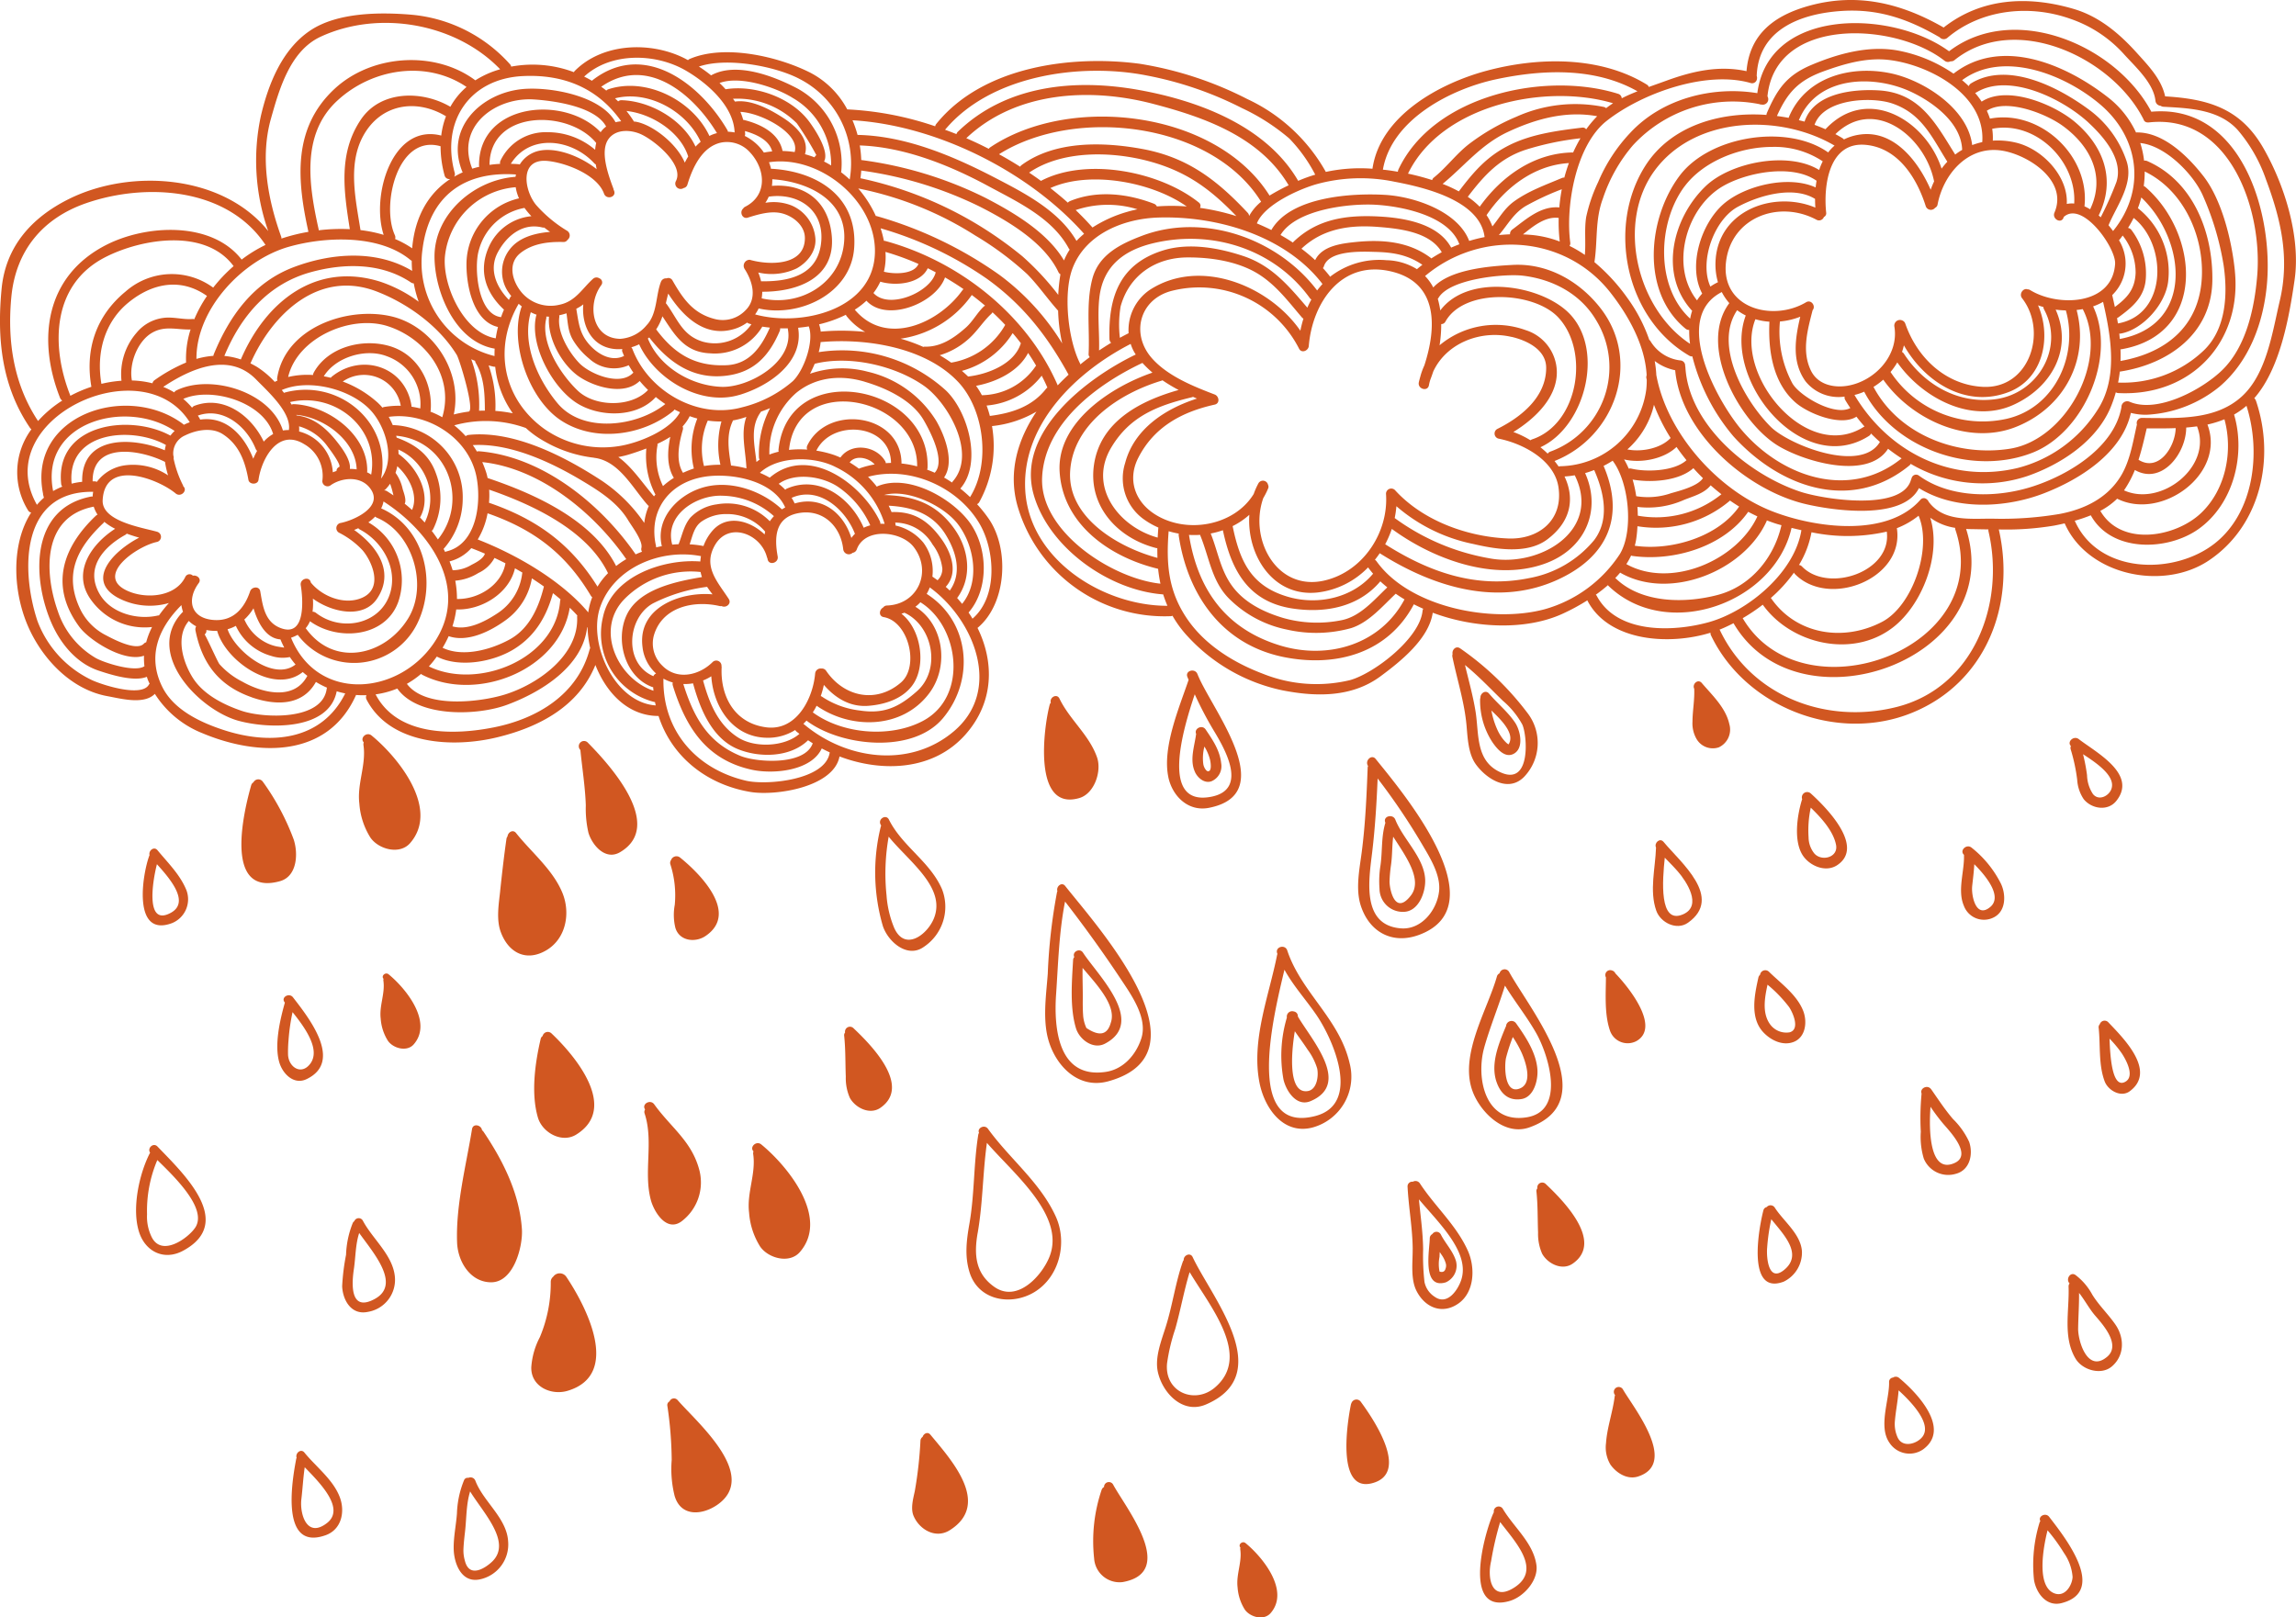 <svg xmlns="http://www.w3.org/2000/svg" width="384" height="270.566" viewBox="0 0 384 270.566"><g id="Group_1136" data-name="Group 1136" transform="translate(-106.3 -233.833)" fill="#d15721"><path id="Path_49" data-name="Path 49" d="M257.241 303.133c2.239 1.818 4.3 4.005 6.333 5.98a14.125 14.125 0 013.261 3.989c.819 1.81 1.474 10.139-3.473 8.058-4.413-1.854-3.742-6.449-4.351-10.238-.424-2.638-1.152-5.2-1.769-7.788m-2.105-1.371c.793 3.85 2.006 7.536 2.362 11.471.191 2.109.277 4.759 1.58 6.542 1.746 2.391 5.37 4.759 8.035 2.081a8.2 8.2 0 00.694-10.548 49.151 49.151 0 00-11.386-10.969c-.718-.491-1.4.294-1.254.969a.877.877 0 00-.031.455" transform="translate(94.073 41.942)"/><path id="Path_50" data-name="Path 50" d="M259.86 307.863c1.779 1.68 3.987 3.948 2.873 5.66l-.026-.01a1.526 1.526 0 01-.357-.271 5.66 5.66 0 01-.534-.584 7.734 7.734 0 01-.922-1.506 13.609 13.609 0 01-1.033-3.289m.08 5.161c.759 1.133 2.159 2.941 3.711 2.047 1.7-.981 1.031-3.912.17-5.187-1.232-1.826-2.941-3.188-4.354-4.852-.584-.69-1.475-.028-1.44.7a.922.922 0 00-.054.207 12.691 12.691 0 001.967 7.083" transform="translate(95.87 44.823)"/><path id="Path_51" data-name="Path 51" d="M247.064 313.227a.753.753 0 01.074-.309c-.612-.863.578-2.045 1.27-1.182 4.343 5.4 20.565 24.475 7.268 29.421-4.431 1.645-8.3-.416-9.752-4.856-.921-2.8-.22-6.135.147-8.97.61-4.669.814-9.4.994-14.1m11.943 20.669c.31-2.77-1.531-5.654-2.861-7.919A108.288 108.288 0 00248.734 315c-.171 4.115-.423 8.237-.912 12.336-.539 4.521-1.866 12.2 4.782 12.734 3.48.286 6.054-3.08 6.4-6.168" transform="translate(87.972 49.055)"/><path id="Path_52" data-name="Path 52" d="M249.359 328.369a24.731 24.731 0 01.243-2.691c.229-1.611.171-3.179.369-4.758 2.008 3.142 5.007 7.173 2.961 9.83-2.747 3.566-3.609-1.322-3.573-2.381m-1.676 1.271a3.89 3.89 0 004.017 3.849c2.559-.034 3.72-3.359 3.62-5.419-.176-3.672-3.689-6.718-4.989-10-.41-1.036-2.1-.586-1.686.465.008.02.02.042.028.064s-.021.031-.028.054c-.69 2.347-.462 4.673-.8 7.064a16.549 16.549 0 00-.162 3.925" transform="translate(89.337 52.877)"/><path id="Path_53" data-name="Path 53" d="M230.526 306.527a59.8 59.8 0 003.189 6.085c1.872 3.1 5.758 9.843-.426 11.053-8.572 1.676-4.8-11.079-2.763-17.137m-4.43 13.811c.651 3.184 3.3 5.866 6.8 5.182 11.678-2.283 1.1-15.68-1.645-21.732a.849.849 0 00-.064-.14 13.284 13.284 0 01-.209-.5c-.4-1.041-2.094-.589-1.686.465.065.168.14.336.209.5-1.57 4.629-4.415 11.272-3.4 16.218" transform="translate(75.593 43.445)"/><path id="Path_54" data-name="Path 54" d="M230.493 311.606a7.839 7.839 0 01.94 2.2c.1.428.318 1.781-.222 1.919-.132.034-.263.016-.439-.175a2.089 2.089 0 01-.465-1.027 7.657 7.657 0 01.186-2.915m-1.57 4.273c.459.983 1.588 1.949 2.752 1.531a2.739 2.739 0 001.626-3c-.242-2.207-1.392-3.865-2.6-5.659-.6-.886-1.994-.135-1.585.747 0 .016-.011.026-.015.044-.277 2.061-1.111 4.325-.176 6.333" transform="translate(77.241 47.109)"/><path id="Path_55" data-name="Path 55" d="M239.682 334.714c1.472 2.675 3.527 4.929 5.3 7.5 2.8 4.049 7.676 14.993-.207 16.981-11.856 2.992-6.932-16.754-5.1-24.48m-4.175 18.874c.8 4.137 3.889 8.769 8.825 7.524a8.815 8.815 0 006.249-10.775c-1.724-7.457-8.118-11.864-10.431-18.863-.352-1.066-2.042-.609-1.688.465.016.047.038.091.054.137a.806.806 0 00-.054.127c-1.366 6.9-4.345 14.209-2.956 21.384" transform="translate(81.444 61.34)"/><path id="Path_56" data-name="Path 56" d="M239.863 340.824c.7 1.027 1.453 2.022 2.136 3.075a10.334 10.334 0 011.6 3.14c.261 1.129.026 3.558-1.583 3.8-3.276.485-2.781-6.246-2.153-10.012m-1.9 8.058c.413 1.844 2.133 4.638 4.518 3.641 6.891-2.884.14-10.3-2.11-14.17a.781.781 0 00-.661-.832.9.9 0 00-1.175 1.014 22.208 22.208 0 00-.571 10.348" transform="translate(82.992 65.509)"/><path id="Path_57" data-name="Path 57" d="M259.388 346.234c.994-3.5 2.391-6.855 3.462-10.326 1.662 2.7 3.651 5.184 5.22 7.942 1.983 3.483 5.091 13.029-1.6 14.092-7.039 1.113-8.5-6.718-7.078-11.707m-1.926 7.447c1.338 3.47 5.313 7.421 9.47 5.944 12.739-4.521-.018-19.827-3.4-26.023a.867.867 0 00-1.588.251.807.807 0 00-.449.542c-1.606 5.65-6.373 13.206-4.03 19.285" transform="translate(95.152 62.795)"/><path id="Path_58" data-name="Path 58" d="M261.392 344.605a30.305 30.305 0 011.125-3.444 17.9 17.9 0 011.526 2.747c.607 1.422 1.831 4.9-.274 5.825-2.739 1.208-2.678-3.94-2.376-5.128m-1.6 4.058c.671 1.976 2.03 3.233 4.2 2.869 2.06-.346 2.734-3.143 2.644-4.829-.15-2.84-1.988-5.618-3.587-7.847a.919.919 0 00-1.665.5 1 1 0 00-.08.15c-1.138 2.775-2.551 6.116-1.515 9.161" transform="translate(96.798 66.145)"/><path id="Path_59" data-name="Path 59" d="M253.142 366.273c-.034-2.82-.444-5.559-.7-8.33 3.21 3.853 8.616 8.856 7.066 13.5-.545 1.635-2.3 4.293-4.412 2.814a3.858 3.858 0 01-1.728-2.492 39.017 39.017 0 01-.225-5.49m-1.75 0c.018 2.133-.374 4.955.625 6.95 1.4 2.8 4.281 4.041 7 2.161 2.763-1.915 2.848-6.078 1.606-8.846-1.926-4.289-5.477-7.38-8.02-11.258a.874.874 0 00-1.18-.286.78.78 0 00-.886.836c.18 3.5.832 6.919.86 10.444" transform="translate(91.173 76.515)"/><path id="Path_60" data-name="Path 60" d="M254.533 364.267c.007-.269.021-.537.033-.8.095.142.193.282.284.428a4.741 4.741 0 01.723 1.454 1.344 1.344 0 01-.021.858q-.193.781-1.012.534a6.077 6.077 0 01-.007-2.469m1.056 4.263a3.042 3.042 0 001.67-3.651c-.524-1.64-1.745-2.848-2.512-4.359a.816.816 0 00-1.418-.056.791.791 0 00-.429.715c-.033 1.926-1.353 8.588 2.69 7.351" transform="translate(92.524 79.803)"/><path id="Path_61" data-name="Path 61" d="M355.468 286.461c.033.3.057.6.082.906 12.572-2.339 11.081-16.589 3.6-23.669a17.144 17.144 0 01-.57 1.792 13.594 13.594 0 015.084 12.05c-.335 3.862-4.213 8.27-7.984 8.929a.6.6 0 01-.212-.008m1.459-17.671a.9.9 0 01.586.359 12.131 12.131 0 012.4 7.984c-.155 3.176-2.224 4.888-4.6 6.623a.727.727 0 01-.219.114c.047.3.1.6.145.9 8.352-1.482 8.246-13.248 2.631-17.646a18.916 18.916 0 01-.935 1.661m14.1 8.725c-.088 8.937-7.3 14.071-15.479 15.318a20.583 20.583 0 01-.286 1.841c.016 0 .024-.008.033-.008a19.589 19.589 0 0014.34-5.417c3.707-3.6 3.968-9.378 3.284-14.152a47.387 47.387 0 00-3.48-11.709c-1.555-3.552-6.25-8.368-10.47-8.791a15.205 15.205 0 01.637 2.949.914.914 0 01.506.057c7.715 3.372 11 11.928 10.916 19.912m-11.316-18.161a17.452 17.452 0 01-.163 2.437.871.871 0 01.3.18c8.995 7.813 10.315 24.621-4.027 27.123a1.065 1.065 0 01-.162 0c.033.651.024 1.3.008 1.955 7.976-1.4 13.532-6.209 13.622-14.732.065-6.795-3.349-13.956-9.581-16.963m15.083 16.676c1.19 11.846-7.284 21-19.506 20.393a.879.879 0 01-.406-.131 20.885 20.885 0 01-.914 2.623c-2.419 5.631-8.317 9.46-13.883 11.391a23.728 23.728 0 01-19.514-2.045.771.771 0 01-.237.294c-9.736 7.927-21.671 3.625-29.386-4.874a33.232 33.232 0 01-6.894-13.4.77.77 0 01-.5-.106c-10.707-6.217-13.876-21.689-7.284-31.89 4.237-6.542 12.352-8.962 20.181-8.392a.936.936 0 01.057-.284c1.735-4.017 3.308-6.315 7.423-8.06 4.448-1.882 9.507-3.29 14.371-2.451a24.448 24.448 0 019.435 3.894c7.984-6.209 18.757-1.564 25.812 3.943a15.921 15.921 0 014.709 5.892c4.523-.139 8.686 3.992 11.26 7.291 3.145 4.033 4.784 10.927 5.28 15.913m-24.467-24.834c-4.253-3.943-13.281-8.458-18.8-5.051a.855.855 0 01-.188.065 14.245 14.245 0 011.1 1.459c4.3-2.8 12.074.455 15.553 3.364 4.9 4.1 6.941 9.778 4.017 15.677.122.1.228.212.343.31a57.078 57.078 0 002.624-5.892c1.229-3.78-2.161-7.617-4.653-9.932m-4.2 15.921c-.441 1.035-1.947.145-1.507-.881 2.37-5.523-4.751-9.874-9.068-10.411-5.549-.694-9.533 4.072-10.478 9.044a.741.741 0 01-.416.562.907.907 0 01-1.564-.269c-1.492-4.733-4.62-9.736-10.013-10.258-6.225-.6-7.113 6.886-6.641 11.334a.685.685 0 01-.382.734.866.866 0 01-1.222.464c-6.347-3.4-14.34-.359-15.156 7.121-.847 7.725 7.872 9.964 13.4 6.674.881-.522 1.671.668 1.092 1.327-.847 3.316-1.857 6.853-.284 10.1 1.125 2.314 3.723 2.917 6.054 2.551 4.619-.734 8.717-5.133 7.9-9.933a.946.946 0 011.345-.992.875.875 0 01.488.529c1.988 5.719 6.762 10.258 12.988 10.568 7.813.374 10.844-9.3 6.542-14.821-.579-.749.229-1.759.9-1.49a.788.788 0 01.447.122c4.653 2.86 13.778 2.566 14.211-4.384.171-2.68-5.5-10.674-8.6-7.837a1.058 1.058 0 01-.049.147M330.3 245.08a.851.851 0 01.351-.455c6.143-3.79 14.675.619 19.775 4.4a17.634 17.634 0 016.225 8.482c1.343 3.764-1.639 7.586-2.982 10.844.269.31.521.636.757.961 5.564-6.843 4.423-15.569-2.11-21.143-5.866-5.011-16.271-9.191-23.139-4.09.39.326.765.651 1.123 1m27.9 31.3a10.081 10.081 0 00-2.167-6.313c-.18.243-.349.488-.545.716-.024.024-.049.033-.073.057a7.737 7.737 0 011.071 3.161 7.341 7.341 0 01-2.2 6.029c.155.667.3 1.329.441 1.988 2.037-1.516 3.331-2.892 3.47-5.631m-13.37 6.078c2.9 6.478-.6 12.923-6.933 15.864-7.154 3.331-15.383-1.108-19.554-7.039a10.944 10.944 0 01-1.131 1.6 18.484 18.484 0 0019.365 7.846c8.115-1.817 12.084-10.632 9.958-18.144a15.094 15.094 0 01-1.7-.131m7.929-1.3a9.8 9.8 0 01-1.671.757c3.96 8.376-1.547 21.061-10.078 24.451-10.046 3.984-23.1-.555-28.166-10.095-.016-.025-.008-.057-.024-.09a10.423 10.423 0 01-1.645.553c5.719 9.59 16.228 14.862 27.294 12.213a22.429 22.429 0 0013.287-9.605c3.553-5.353 2.347-12.295 1-18.185m-4.831-16.442c.447-7.056-6.422-13.925-13.68-12.515-.008.008-.016 0-.033 0a10 10 0 01.1 1.988 13.006 13.006 0 013.8.318c4.441 1.01 8.833 5.613 8.572 10.274a3.97 3.97 0 011.247-.065m-33.576 30.668c0 .008.007.008.007.008 4.27 8.033 14.031 11.732 22.83 10.33 9.395-1.5 16.581-14.812 12.164-23.349-.335.056-.676.113-1.027.145 2.192 8.311-2.1 16.36-10.135 19.555-7.984 3.178-17.518-1.255-22.2-7.9a11.55 11.55 0 01-1.637 1.214m19.479-44.877c8.392-1.6 16.736 6.241 15.807 14.665a8.215 8.215 0 01.945.5c2.6-5.443.114-10.5-4.5-13.9-2.8-2.07-9.483-4.735-12.775-2.584a11.369 11.369 0 01.521 1.32m9.052 31.913a.834.834 0 01-.106-.4 13 13 0 01-.9-.286c2.282 5.223.929 12.238-4.88 14.495-7.154 2.778-14.062-1.653-17.557-7.8a10.485 10.485 0 01-.318 1.107.857.857 0 01.333.31c3.357 5.158 9.086 8.45 15.334 7.586 7.129-.978 11.529-8.678 8.09-15.017M306 242.6c-4.245 1.531-6.07 3.625-7.79 7.47.661.082 1.312.188 1.964.31a.68.68 0 01.033-.122c2.794-6.706 10.331-8.717 16.979-7.341 5.541 1.149 12.939 5.884 13.68 12.017a12 12 0 011.686-.5v-.008c.571-8.05-9.166-13.077-15.887-13.762-3.651-.366-7.276.71-10.664 1.932m-4.124 8.172c.318.08.637.153.953.243 1.573-4.749 8.019-5.474 12.352-5.231 6.976.392 9.6 5.557 12.842 10.739a10 10 0 011.165-.782c-.131-4.417-4.67-7.839-8.311-9.6-6.282-3.047-15.881-2.876-18.975 4.58-.008.016-.026.033-.026.049m7.349 3.046a.786.786 0 01.188.18 8.713 8.713 0 012.843-.839c5.566-.684 9.6 4.49 11.668 9.256a12.157 12.157 0 01.571-1.392c-1.443-7.382-9.9-14.317-16.509-7.912.416.22.841.457 1.239.708m4.719 49.367a.851.851 0 01-.343.408c-11.146 7.08-24.614-9.411-20.606-20.15a9.448 9.448 0 01-1.441-.88c-4.008 5.931 1.351 15.285 5.637 19.522 2.982 2.957 15.073 7.846 18.242 2.51a31.522 31.522 0 01-1.49-1.41m12.766-45.463c-2.574-4.09-4.278-8.09-9.248-9.754-3.5-1.173-11.448-.79-12.962 3.586.62.227 1.231.472 1.825.733 6.982-7.464 16.8-1.508 19.424 6.591a12.072 12.072 0 01.961-1.156m-36.476 23.676c.008-.008.016-.008.016-.016a8.933 8.933 0 01-1.263-1.857c-8.433 4.294-.806 18.136 3.194 22.92 6.657 7.96 18.128 11.993 26.879 4.9a31.274 31.274 0 01-2.265-1.606c-3.5 5.459-14.673 1.955-18.779-.749-6.282-4.131-13-16.548-7.782-23.6m-3.153-2.778a8.535 8.535 0 011.263-.733 10.6 10.6 0 01-.408-3.333c.277-8.587 9.639-12.1 16.7-9.15a21.691 21.691 0 01-.049-1.458c-.008-.01-.025-.01-.033-.016-3.674-2.225-9.411-.539-12.9 1.351-3.943 2.135-6.486 9.125-4.572 13.338m-4.3-16.791c-4.523 6.021-4.955 16.775.921 22.153a8.831 8.831 0 01.333-1.329.383.383 0 01-.073-.049c-5.531-6.127-3.2-15.456 2.3-20.759 4.147-4.008 13.795-5.947 19.008-2.731a10.82 10.82 0 01.6-1.449 14.548 14.548 0 00-8.425-2.412c-5.629 0-11.6 2.51-14.657 6.576m.888 26.357a15.715 15.715 0 01-.139-2.314.882.882 0 01-.6-.2c-7.552-6.176-6.315-18.544-1-25.6 5.035-6.7 18-8.717 24.81-3.919.016.008.016.016.033.024a7.051 7.051 0 011.067-1.141c-9.207-5.4-23.343-4.929-30.057 4.131-6.5 8.784-2.99 23.188 5.884 29.023m21.165-27.271c-4.08-2.884-11.715-1.4-15.683.914-6.16 3.584-8.88 13.377-4.309 19.089a7.587 7.587 0 01.863-1.133c-2.461-4.6-.18-11.709 3.56-14.975 3.561-3.1 10.877-4.872 15.415-2.78.033-.374.09-.749.153-1.116m4.8 36.672a.78.78 0 01-.106-.57 7.088 7.088 0 01-6.533-2.542c-2.345-3.259-1.759-7.155-.888-10.821a12.1 12.1 0 01-3.4.8A18.269 18.269 0 00300.8 294.8c1.214 2.094 7.008 5.533 9.688 4.123-.294-.439-.578-.88-.847-1.337m3.219 4.425a32.244 32.244 0 01-1.353-1.645c-2.623 1.7-8.123-.547-10.193-2.371-3.8-3.325-4.588-8.717-4.359-13.517a10.517 10.517 0 01-2.345-.415c-3.692 9.256 8.562 24.084 18.112 18.014a1.066 1.066 0 01.139-.065" transform="translate(105.277 3.168)"/><path id="Path_62" data-name="Path 62" d="M483.583 300.807c3.292 9.607.823 20.932-7.823 26.757-7.674 5.174-20.318 2.525-24.149-6.184-.6.139-1.188.269-1.759.375a48.632 48.632 0 01-9.256.643c2.868 12.572-2.135 25.584-14.43 30.635-12.514 5.158-27.937-.863-33.707-12.913a.827.827 0 01-.08-.449c-6.845 2.127-16.94 1.516-20.557-5.313-.016-.033-.016-.065-.033-.106a34.6 34.6 0 01-4.188 2.265c-6.021 2.747-14.536 2.486-21.681-.188-.643 4.392-5.442 8.2-8.766 10.658-4.816 3.543-10.779 3.421-16.377 2.322a29.8 29.8 0 01-15.766-8.946 18.478 18.478 0 01-2.615-3.529.792.792 0 01-.318.073 25.6 25.6 0 01-25.615-18.479c-1.573-5.629.033-11.048 3.186-15.748a18.379 18.379 0 01-7.439 2.427 19.453 19.453 0 01-2.143 12.742.824.824 0 01-.359.318 23.8 23.8 0 011.932 2.412c3.511 5.051 3.046 14.226-1.851 18.291 2.8 5.678 2.786 12.36-1.963 17.771-5.329 6.093-13.924 6.452-21.118 3.731-.994 5.174-10.731 6.631-14.893 5.939-7.456-1.247-13.232-6.021-15.375-12.711-5.1.008-8.743-3.878-10.56-8.53-2.786 6.868-9.3 10.388-16.491 12.115-7.34 1.768-17.81 1.263-21.777-6.315a.839.839 0 01-.025-.749 15.384 15.384 0 01-1.735-.033c-.01.008 0 .008-.01.016-4.676 10.5-16.318 10.315-25.688 6.378a16.666 16.666 0 01-7.954-6.582c-1.823 1.865-5.7.79-7.944.384-5.719-1.043-10.282-5.631-12.775-10.633-3.1-6.2-3.455-14.681.033-20.075a.79.79 0 01-.545-.416 12.068 12.068 0 01.586-13.516 1.006 1.006 0 01-.229-.229c-4.774-7.015-5.556-14.968-4.758-23.269.676-7.08 5.011-11.9 11.195-14.993 10.4-5.2 25.835-4.1 33.4 5.337a35.448 35.448 0 01-1.231-19.269c1.255-5.345 3.537-11.105 8.229-14.266 4.562-3.072 11.684-3.1 16.914-2.664a25.1 25.1 0 0116.516 8.286.722.722 0 01.2.4 19.582 19.582 0 0110.495.929.9.9 0 01.131-.2c4.619-4.661 12.538-4.988 18.242-2.184.235.114.472.245.708.374a.77.77 0 01.251-.188c5.819-2.525 14.854-.447 20.281 2.323a14.691 14.691 0 016.1 6.1 53.285 53.285 0 0114.707 2.827.856.856 0 01.188-.4c7.731-9.6 22.585-11.578 34.041-10.054A59.988 59.988 0 01314.9 250.4a29.11 29.11 0 0113.142 12.189 27.286 27.286 0 017.8-.53c1.288-8.88 11.236-14.266 19-16.367 8.66-2.339 19.04-2.527 26.878 2.288a.8.8 0 01.343.4c.978-.351 1.955-.692 2.917-1.043 4.448-1.622 8.831-2.6 13.419-1.6.513-6.217 4.668-9.37 10.64-10.984 8.033-2.167 15.318-.341 22.332 3.684 6.307-4.954 14.07-5.37 21.779-3.1 4.237 1.255 7.593 4.09 10.495 7.307 1.947 2.159 4.154 4.417 4.766 7.309 7.219.433 12.611 2.012 16.408 8.613 3.569 6.2 6.282 14.9 5.249 22.071-.906 6.25-2.42 14.877-6.747 19.808a.824.824 0 01.253.366m-2.966-45.169c-2.957-3.333-7.586-3.684-11.75-3.911-.251-.016-.5-.024-.741-.041a.864.864 0 01-.455-.163.929.929 0 01-.865-.823c-.317-3.006-3.4-5.721-5.329-7.872a21.323 21.323 0 00-8.782-5.809c-6.982-2.517-15.065-1.621-20.7 3.145a.921.921 0 01-1.286-.1c-.106-.065-.212-.122-.318-.18-5.141-2.949-10.07-4.619-16.091-4.221-6.819.449-13.9 3.088-14.185 10.862a.925.925 0 01.041.5.815.815 0 01-1.059.692c-7.382-2.141-18.128 1.655-24.076 6.331-5.174 4.066-6.91 14.283-6.086 20.385a.739.739 0 01-.131.53 19.741 19.741 0 012.566 1.507c.188-2.11-.106-4.2.22-6.321a26.554 26.554 0 012-5.851 27.547 27.547 0 015.378-8.254c5.3-5.711 13.712-7.862 21.249-6.631a14.2 14.2 0 01.465-2.216c3.3-11.072 19.479-11.448 29.151-6.315a20.523 20.523 0 012.453 1.524c10.859-8.3 27.9-1.076 33.827 10.111a17.811 17.811 0 012.713-.033c12.956.953 17.6 17.575 16.63 28.778-.555 6.444-2.933 13-7.952 17.256a20.917 20.917 0 01-12.221 4.692 10.309 10.309 0 01-2.592-.31c-1.49 6.706-8.554 11.138-14.567 13.46-5.784 2.233-13.313 2.786-19.155.049a16.583 16.583 0 01-1.72-.929c-2.721 5.458-14.43 3.739-18.983 2.664-9.752-2.3-20.842-11.854-21.787-22.381a8.413 8.413 0 01-3.423-1.547 18.993 18.993 0 01.269 2.37c0 .016.01.016.01.033 1.8 9.68 10.225 19.147 19.318 22.716 7.046 2.77 19.2 4.506 24.825-1.89a.734.734 0 011.051-.114.939.939 0 01.335.416c2.484 3.38 6.974 2.827 10.656 2.843a58.09 58.09 0 0011.276-.79c4.221-.8 8.082-2.714 10.3-6.478 1.484-2.509 1.964-5.672 2.607-8.49a.851.851 0 01.816-1.092c.251 0 .5 0 .757.008 5.549.033 11.723.335 16.042-3.666 4.09-3.8 5.043-10.713 6.266-15.887 1.71-7.194.22-13.632-2.314-20.393a25.551 25.551 0 00-4.652-8.164m-15.277 49.855c-.416 1.776-.823 3.543-1.369 5.246 3.366 2.112 6.143-2.15 6.217-5.295-1.614.065-3.243.049-4.847.049m16.685-3.782a13.147 13.147 0 01-2.076 1.467c1.971 6.656-.065 14.934-5.908 19.122-5.156 3.7-14.577 4.017-18.055-2.273a25.525 25.525 0 01-2.68.912c3.96 8.939 16.555 9.15 23.384 3.814 6.664-5.215 7.78-15.415 5.335-23.042m-16.385-47.4h-.033c-.015 0-.024-.008-.031 0a.861.861 0 01-.253-.024.665.665 0 01-.506-.473c-5.206-10.379-21.51-18.038-31.621-9.932a.869.869 0 01-.659.2.923.923 0 01-1.01-.09c-8.221-6.445-28.28-7.48-29.617 5.956a.913.913 0 01-.945 1.378c-.008 0-.016-.008-.024-.008a.815.815 0 01-.367-.065 22.715 22.715 0 00-21.174 6.892 26.569 26.569 0 00-5.012 8.89c-1.335 3.568-.855 7.007-1.417 10.64a31.807 31.807 0 015.523 6.013 26.743 26.743 0 013.651 6.99.814.814 0 01.227.261 6.737 6.737 0 004.939 3.178.857.857 0 01.831.945.767.767 0 01.041.147c.537 9.76 10.73 18.1 19.31 20.9 3.788 1.239 17.044 3.333 18.446-2.1a1.24 1.24 0 01.064-.13.772.772 0 011.222-.5c5.353 3.894 13.209 3.764 19.244 1.76 6-1.98 13.452-6.55 14.642-13.191a.968.968 0 011.329-.929c4.725 2.061 12.287-2.11 15.536-5.288 4.01-3.919 5.378-10.331 5.835-15.691.953-10.935-4.482-27.245-18.12-25.731-.018.008-.033 0-.051.008m-4.1 61.538c6.227 2.828 14.879-4.025 12.213-10.705q-.891.122-1.808.2c-.008 4.35-4.113 9.662-8.587 7.1a17.8 17.8 0 01-1.818 3.413m16.8-11.895a17.755 17.755 0 01-2.843.88c3.137 8.245-7.66 16.107-15.074 12.417-.015 0-.015-.016-.023-.016a12.165 12.165 0 01-2.819 2.037c3.5 6.054 12.6 4.417 16.865.351 4.114-3.927 5.36-10.323 3.894-15.668m-80.572 33.266c10 16.972 42.318 5.2 35.572-14.8a.868.868 0 01-.039-.31 9.436 9.436 0 01-4.165-1.694c1.941 6.209-1.4 14.642-6.256 18.365-6.8 5.231-17.062 2.753-21.755-3.813a30.949 30.949 0 01-3.357 2.256m9.411-8.9a.761.761 0 01.5.245c4.35 4.523 15.081.9 14.185-5.825a29.4 29.4 0 01-12.589.106 16.3 16.3 0 01-2.094 5.474m31.7-5.613a.945.945 0 01-.016-.335c-1.1-.016-2.2-.041-3.284-.057l-.447-.025c6.917 21.722-28 34.366-38.889 15.791a.03.03 0 01-.008-.024c-.782.4-1.565.774-2.347 1.084a.428.428 0 01.074.1c5.329 11.121 17.842 15.774 29.51 12.842 12.954-3.251 18.226-17.289 15.407-29.372m-11.697-2.634a13.627 13.627 0 01-3.633 2.086c1.328 8.466-11.423 13.509-17.1 7.619-.049-.057-.073-.122-.114-.18a24.431 24.431 0 01-3.862 4.237c.033.041.072.082.1.131 4.255 6.054 12.123 7.211 18.52 3.853 5.086-2.665 8.417-12.336 6.086-17.746m-47.231 3.969c-.057.358-.139.717-.229 1.066.008 0 .008-.008.025-.008 5.956.865 13.852-1.417 17.428-6.558a32.619 32.619 0 01-1.541-1.01c-.024.024-.024.049-.049.065a19.107 19.107 0 01-15.415 4.235 22.748 22.748 0 01-.219 2.21m25.99-1.932c-2.859 12.6-20.857 19.106-30.619 9.7a1.14 1.14 0 01-.088-.122 25.7 25.7 0 01-2.03 1.6.7.7 0 01.139.163c3.4 6.421 12.809 6.086 18.756 4.433 6.525-1.825 14.355-8.278 15.489-15.391a47.224 47.224 0 01-1.647-.384m-26.829 4.621a12.124 12.124 0 01-.8 1.441c7.446 4.147 18.494-.586 21.916-7.984-.522-.245-1.035-.5-1.539-.766-4.082 5.874-12.556 8.36-19.416 7.374a.974.974 0 01-.163-.065m24.49-5.247c-.6-.18-1.2-.4-1.8-.627a.416.416 0 01-.033.137c-3.788 8.368-16.205 13.346-24.451 8.629a.125.125 0 00-.041-.033c-.259.318-.537.619-.831.921a.464.464 0 01.106.065c4.327 4.164 11.578 4.188 17.028 2.753 5.549-1.449 9.444-6.241 10.674-11.666-.22-.057-.441-.122-.653-.18m-12.473-7.684a34.304 34.304 0 01-1.606-1.678c-2.37 2.135-7.023 2.469-10.16 1.906a20.808 20.808 0 01.6 2.778 11.789 11.789 0 005.841-.5c1.443-.408 4.441-1.165 5.321-2.51m-12.409-1.588a.881.881 0 01.439-.008c2.526.6 7.172.449 9.217-1.41a35.855 35.855 0 01-1.671-2.215c-2.053 2-5.931 2.77-8.766 2.084a12.871 12.871 0 01.782 1.549m7-5.133a31.853 31.853 0 01-2.786-5.556c-.073.333-.163.668-.261 1a14.384 14.384 0 01-4.188 6.468c2.421.49 5.647-.2 7.235-1.914m-41.079-27.1a8.06 8.06 0 011.384 1.923c2.829-3.1 9.656-3.578 13.248-3.772 5.858-.335 11.195 2.721 14.707 7.217 6.958 8.915 2.427 21.6-7.676 25.584.245.3.473.612.692.929a.885.885 0 01.269-.056A14.777 14.777 0 00381.632 299a13.736 13.736 0 00.082-1.637 3.367 3.367 0 00-.065-.277.938.938 0 01.049-.482c-.259-5.043-3.08-10.038-6.078-13.85-7.578-9.648-21.673-10.576-30.984-2.745m11.936-32.925c-7.521 1.59-17.534 6.69-18.985 15.13.212.024.408.041.62.065.594.073 1.229.171 1.89.286a.849.849 0 01.09-.384c5.874-12.5 24.655-16.467 36.746-12.652a.83.83 0 01.6.749c.847-.441 1.737-.814 2.631-1.174-7.121-4.025-15.814-3.666-23.594-2.021m23.645 73.01a17.341 17.341 0 0013.989-3.584 35.057 35.057 0 01-1.8-1.492c-1.069 1.353-2.886 1.81-4.449 2.437a14.722 14.722 0 01-7.8 1.173c.041.5.055.978.065 1.466m-32.648-55.5a23.458 23.458 0 012.713 1.255c2.42-3.186 4.547-5.712 8.172-7.594 3.8-1.98 8.246-2.558 12.45-3.072a.676.676 0 01.676.286 18.583 18.583 0 011.841-2.192c-5.207-.961-10.323.449-15.048 2.68-4.417 2.094-7.154 5.639-10.8 8.637m25.347 47.867c-.5.188-1 .366-1.516.513 2.845 6.347-.065 12.874-6.99 15.236-8.392 2.877-18.43-.839-25.339-5.9a17.406 17.406 0 01-1.108 2.567c7.4 4.684 15.252 7.462 24.076 5.662a18.37 18.37 0 0010.854-6.331c2.68-3.5 1.645-8.066.024-11.748M346.866 283.7c-.023.049-.065.073-.1.114a14.693 14.693 0 01.416 1.947c4.531-6.021 15.848-4.433 20.93-.1 6.87 5.849 3.5 19.481-4.18 22.985.424.341.832.7 1.214 1.074a.865.865 0 01.416-.333 15.025 15.025 0 007.674-22.014c-2.631-4.441-7.34-6.861-12.319-7.431-2.884-.326-12.171.472-14.054 3.755m28.053-31.768c.375-.292.765-.57 1.165-.823-11.3-3.374-28.721.261-34.294 11.774a40.2 40.2 0 014.041 1.076.76.76 0 01.286-.424c2.159-1.735 3.788-4.025 6-5.7a36.146 36.146 0 017.821-4.482 23.986 23.986 0 0114.593-1.629.741.741 0 01.392.21m1.092 58.972a17.331 17.331 0 01-1.516.865c3.594 8.4.759 15.169-7.666 19.032-10.095 4.619-20.939 1.174-29.772-4.425-.253.375-.522.741-.806 1.092a1.122 1.122 0 01.269.253c5.523 7.764 19.373 10.389 28.125 8.025a22.2 22.2 0 0012.589-9.256c2.313-3.862 1.523-11.977-1.222-15.587m-13.509-3.56c7.8-2.559 9.728-14.789 4.376-20.451-4.09-4.319-15.693-4.9-18.838.741a.778.778 0 01-.7.416 22.6 22.6 0 01-.277 3.543 14.663 14.663 0 0114.381-2.541 7.435 7.435 0 015.19 6.307c.488 4.611-3.463 8.432-7.227 10.738a16.2 16.2 0 012.859 1.386.95.95 0 01.237-.139m-.073-34.211a17.82 17.82 0 014.733 1.107 27.53 27.53 0 01-.178-3.951c-2.225-.284-4.229 1.353-5.974 2.755.473.016.947.049 1.418.09m-3.331 17.06c-5.2-1.222-10.925 1.076-13.093 5.792-.163.49-.335.97-.512 1.426v.008a7.724 7.724 0 00-.212.863c-.2 1.108-1.89.643-1.694-.465.057-.292.145-.578.219-.863v-.008l.01-.008a10.93 10.93 0 01.7-1.972c2.043-6.29 2.419-13.842-5.549-15.724-8.384-1.981-13.191 5.286-13.777 12.465-.065.8-1.206 1.288-1.63.449a18.724 18.724 0 00-21.167-9.7c-5.515 1.345-7.048 7.227-3.429 11.317 2.631 2.966 6.884 4.678 10.493 6.054.741.286.912 1.484 0 1.688-5.491 1.221-10.135 3.723-12.775 8.88-1.849 3.609-.6 7.26 2.672 9.4 5.272 3.454 13.338 2.029 16.622-3.325a12.69 12.69 0 01.8-1.808.873.873 0 011.6.276.711.711 0 01.008.62 12.711 12.711 0 01-.806 1.6c-2.435 6.868 2.241 15.6 10.185 13.795 6.511-1.475 10.811-8.082 10.34-14.528a.878.878 0 011.49-.619c4.653 5.125 12.092 7.829 18.952 8.105 5.076.2 9.2-3.039 8.409-8.53-.653-4.612-6.013-7.39-10.062-8.18a.879.879 0 01-.2-1.6c4.009-1.988 8.211-5.345 8.2-10.25-.008-3.055-3.268-4.58-5.778-5.166m8.817-26.651c.212-.814.472-1.621.757-2.42-5.768.343-10.6 4.041-13.77 8.711a8.34 8.34 0 01.978 1.882c1.157-1.41 2-2.99 3.578-4.147 2.453-1.784 5.28-2.778 8.05-3.951a1.056 1.056 0 01.408-.073m-.432 1.955a45.3 45.3 0 00-6.021 2.8c-2.094 1.255-3.031 3.178-4.5 4.864.619-.057 1.237-.1 1.866-.129a.9.9 0 01.365-.784c2.355-1.759 4.815-4 7.88-3.707a29.841 29.841 0 01.415-3.047m3.121-8.523a48.155 48.155 0 00-9.2 1.931c-4.35 1.435-6.966 4.335-9.646 7.864a13.261 13.261 0 011.994 1.653c3.659-5.117 9.133-9.011 15.628-9.076a24.65 24.65 0 011.222-2.372m-18.136 67.822a28.155 28.155 0 01-12.646-6.274 16.532 16.532 0 01-.284 1.98 37.793 37.793 0 0015.822 6.729c8.384 1.614 18.885-4.635 14.291-13.883a15.245 15.245 0 01-1.712.2c1.639 3.445 1.288 7.382-2.86 10.509-3.413 2.592-8.807 1.63-12.611.734m2.1-51.314c-.765-6.127-10.119-8.3-15.081-9.239a27.844 27.844 0 00-13.029.416c-3.039.872-8.742 3.455-9.972 6.558.823.351 1.63.71 2.42 1.108 3.235-5.6 13.468-6.2 18.991-5.882 4.88.277 12.2 2.729 14.1 7.708a25.391 25.391 0 012.575-.645.03.03 0 01-.008-.025m-11.268 5.362c.286-.245.578-.473.872-.7-2.492-1.7-4.953-2.086-7.944-2.159-2.208-.065-7.676-.294-8.523 2.4a.95.95 0 01-.171.31c.392.424.767.863 1.116 1.312.033.049.057.1.082.139a13.4 13.4 0 019.427-2.771 10.139 10.139 0 015.117 1.508c.008-.016.016-.024.024-.041m7.056-4.131c-1.751-4.79-9.607-6.356-13.983-6.609-4.3-.251-13.3.718-15.928 5.06.71.4 1.41.824 2.078 1.271a.894.894 0 01.073-.114c4-3.87 8.866-4.521 14.2-4.26 4.2.211 9.989 1.131 12.189 5.213.457-.2.912-.39 1.369-.561m-4.694 2.372a24.887 24.887 0 011.753-1.043c-1.972-3.406-7.088-3.951-10.617-4.229-4.741-.375-9.272.261-12.848 3.641a26.864 26.864 0 012.29 1.914c1.172-2.427 4.472-2.8 6.909-3.047 4.374-.431 8.783-.057 12.385 2.641a.573.573 0 01.129.122m-1.343 58.6c-.53-.237-1.059-.48-1.573-.749-4.317 8.172-12.962 10.558-21.648 8.848-10.379-2.053-16.187-10.356-17.679-20.353a1.026 1.026 0 01.016-.318 14.793 14.793 0 01-1.7-.4c-.416 5.362-.1 9.932 3.055 14.6 2.99 4.425 7.837 7.407 12.742 9.256a24.045 24.045 0 0014.551 1.05c4.041-1.133 11.642-6.974 12.115-11.56a1.044 1.044 0 01.106-.351m-6-3.6c-.4-.335-.8-.661-1.165-1.012-3.658 4.351-9.3 5.37-14.723 4.539-7.415-1.133-10.209-6.453-11.609-13.085a14.227 14.227 0 01-2.037.545c1.247 3.1 1.653 6.3 3.772 9.029 2.037 2.623 5.141 4.123 8.237 5.066a20.724 20.724 0 009.915.4c3.112-.635 5.4-3.38 7.611-5.482m-10.911-50.841c-6.191-8-17.573-11.325-27.376-11.025-5.784.18-12.115 2.714-14.33 8.425-1.639 4.229-.775 12.042 1.229 15.977a.679.679 0 01.049.171 39.066 39.066 0 011.573-1.222.714.714 0 01-.188-.553c.2-4.2-.457-8.441.627-12.564 1.069-4.041 4.735-5.833 8.335-7.194 10.413-3.919 22.747.539 29.258 9.158.286-.382.588-.741.9-1.092a.344.344 0 01-.082-.08m-14.95 40.591c1.223 6 3.161 10.111 9.411 11.87 4.97 1.392 10.746.09 14.079-3.911a17.467 17.467 0 01-.839-1.051 14.031 14.031 0 01-8.5 4.2c-7.446.774-11.813-6.3-11.358-13a12.525 12.525 0 01-2.794 1.89m-.251 12.465c-3.219-2.941-3.586-7.039-5.149-10.868a.543.543 0 01-.033-.131 15.815 15.815 0 01-1.867.008c1.459 9.15 6.119 15.693 15.179 18.479 8.035 2.469 16.834-.114 20.867-7.692-.506-.3-.994-.619-1.476-.953v.01c-2.2 2.069-4.464 4.782-7.438 5.743a21.83 21.83 0 01-10.707.26 18.977 18.977 0 01-9.377-4.856m9.621-69.473c-4.8-8.107-14.03-11.366-22.7-13.632-10.55-2.762-22.959-2.07-31.213 5.752a63.107 63.107 0 013.755 1.777.846.846 0 01.253-.253c13.354-8.978 37.8-6.127 46.71 8.074a35.128 35.128 0 013.194-1.719m-23.71-18.365c-11.072-2.184-26.121-.073-33.754 9.076.635.229 1.27.472 1.906.725a.811.811 0 01.227-.39c8.074-7.815 19.554-8.9 30.163-7.015 10 1.776 21.428 6.019 26.764 15.226a24.309 24.309 0 012.851-1.035 25.483 25.483 0 00-4.333-6.045 34.933 34.933 0 00-7.927-5.092 59.361 59.361 0 00-15.9-5.45m27.514 37.47a1.011 1.011 0 01-.261-.237c-5.938-8.2-16.285-11.48-26.039-9.215-5.068 1.182-8.554 3.862-9.158 9.125-.341 2.925.033 5.907-.049 8.848.676-.447 1.353-.88 2.021-1.286a.833.833 0 01-.284-.628c-.2-6.99 1.686-12.538 8.954-14.812 4.294-1.337 9.223-.457 13.369.912 4.784 1.573 7.635 4.986 10.772 8.662a15.031 15.031 0 01.676-1.369m-20.784-7.039c-5.313.041-9.695 3-11.121 8.2a18.478 18.478 0 00-.122 5.247c.488-.269.978-.53 1.457-.767a8.164 8.164 0 013.463-7.2c8.342-5.507 19.969-.855 25.265 6.78a19.538 19.538 0 01.513-2.021.915.915 0 01-.251-.2c-2.225-2.6-4.2-5.272-7.113-7.154-3.439-2.225-8.1-2.917-12.091-2.884m-4.921 46.864c.033-.555.065-1.108.114-1.679a13.029 13.029 0 01-2.639-1.531 8.422 8.422 0 01-2.917-9.264c1.49-5.678 6.688-9.076 12.017-10.78-.228-.088-.449-.194-.676-.292a.523.523 0 01-.155.065c-5.688 1.376-10.356 3.121-13.509 8.409-3.951 6.607 1.32 13.313 7.764 15.073m-23-62.044a.861.861 0 01.261-.286c5.6-4.1 13.663-3.878 20.165-2.68 7.593 1.4 12.507 5.206 17.64 10.689a.811.811 0 01.22.539 8.213 8.213 0 012.012-2.4c-8.254-13.313-31.108-15.977-43.834-7.944a63.377 63.377 0 013.535 2.086m1.5.986c.676.455 1.337.912 1.988 1.392.024-.016.033-.033.049-.039 7.633-3.969 19.863-1.524 26.325 3.633a.691.691 0 01.212.912 37.705 37.705 0 016.086 1.378c-4.31-4.49-8.319-7.48-14.6-9.174-6.192-1.671-14.518-1.89-20.059 1.9m21.363 5.654a31.9 31.9 0 014.994.008c-5.778-4.082-16.2-6.07-22.806-3.08 1 .792 2 1.606 2.925 2.445a1.048 1.048 0 01.367-.269c4.5-1.849 9.6-1.263 14.022.441a.89.89 0 01.5.455m3.641 30.708a27.739 27.739 0 01-2.713-1.629.825.825 0 01-.147.073c-7.015 2.109-14.9 7.266-15.293 15.293-.367 7.691 8.164 12.628 14.609 14.346a54.9 54.9 0 01-.024-1.629.82.82 0 01-.2-.016c-6.38-1.629-11.325-6.917-10.413-13.769.994-7.4 7.772-10.862 14.177-12.67m-6.054-4.529c-7.578 3.576-16.385 10.093-16.777 19.2-.382 9.027 11.7 16.873 19.791 17.728a24.5 24.5 0 01-.39-2.484c-7.962-1.906-15.889-7.341-16.467-16.181-.547-8.278 8.554-14.252 15.52-16.638a19.024 19.024 0 01-1.678-1.629m-1.116-1.4a6.776 6.776 0 01-.847-1.776c-9.068 4.652-18.087 13.32-17.648 24.19.481 11.822 13.013 19.651 23.792 19.618q-.4-.94-.708-1.906c-9.06-.659-19.171-7.821-21.673-16.734-2.933-10.478 8.987-19.5 17.085-23.392m-10.046-24.165a49.631 49.631 0 012.812 2.917 21.669 21.669 0 015.825-2.624c.553-.163 1.123-.3 1.694-.423a16.821 16.821 0 00-10.331.131M249.724 256.4c7.935.155 15.775 3.439 22.723 7.031 5.077 2.631 10.927 5.59 13.893 10.7a13.3 13.3 0 011.271-1.188c-9.248-10.421-24.712-18.169-38.734-18.993a18.627 18.627 0 01.847 2.453m20.784 43.54a11.079 11.079 0 008.992-4.843.512.512 0 01.09-.1q-.636-1.087-1.345-2.127c-1.59 3.088-5.28 4.856-8.7 5.5a12.793 12.793 0 01.968 1.564m12.776-16.783a30.521 30.521 0 01.366-3.447.743.743 0 01-.333-.351c-2.371-5-8.417-8.546-13.134-10.95a64.68 64.68 0 00-19.848-6.045c-.024.433-.072.863-.131 1.288a63.433 63.433 0 0118.822 7.292 64.234 64.234 0 018.254 5.76 45.362 45.362 0 016 6.453m-6.233 8.115c-.447-.579-.9-1.157-1.386-1.712a14.535 14.535 0 01-8.489 6.315c.349.3.7.62 1.035.945 3.292-.366 7.691-2.094 8.782-5.45a1.039 1.039 0 01.057-.1m7.976 5.229c-.015-.031-.047-.039-.065-.08-3.543-6.453-7.65-11.693-13.679-16a60.56 60.56 0 00-17.7-8.391 18.265 18.265 0 01.547 2.094 1.737 1.737 0 01.211.016c12.368 3.372 23.718 12.3 28.859 24.157.588-.62 1.2-1.214 1.825-1.794m-3.551 2.168a30.973 30.973 0 00-.953-1.988 13.033 13.033 0 01-9.215 4.994 17.2 17.2 0 01.545 1.737c3.643-.457 7.08-1.557 9.411-4.555a.9.9 0 01.212-.188m3.731-23.082a.694.694 0 01-.139-.163c-2.753-5.133-8.58-7.813-13.509-10.477-6.4-3.463-14.062-6.543-21.459-6.78a18.538 18.538 0 01.243 2.437 65.6 65.6 0 0120.72 6.3c4.66 2.411 10.4 5.768 13.191 10.5a10.449 10.449 0 01.953-1.817m-35.368-10.225a19.425 19.425 0 012.949 4.612c.049.008.082-.008.131.008a67.226 67.226 0 0120.508 9.817 40.578 40.578 0 0110.526 11.489 28.711 28.711 0 01-.684-5.5c-.008-.008-.024-.008-.033-.016-1.768-1.98-3.276-4.188-5.133-6.078a52.278 52.278 0 00-8.7-6.468 57.1 57.1 0 00-19.563-7.864m22.275 20.957c-1.49 1.384-2.494 3.143-4.115 4.472a12.632 12.632 0 01-4.531 2.469c.661.382 1.3.8 1.914 1.237a12.782 12.782 0 009.037-6.313 39.568 39.568 0 00-2.127-2.11.783.783 0 01-.18.245m-3.56 30.65c3.47-5.58 2.37-14.567-1.972-19.212a16.74 16.74 0 00-1.614-1.5c-5.631-4.58-14.446-5.817-21.355-5.2-.024 0-.033-.008-.057-.008a10.33 10.33 0 01-.326 1.694 25.774 25.774 0 0121.306 6.437c3.716 3.6 6.062 12.156 2.38 16.385.563.447 1.108.929 1.629 1.425a.027.027 0 00.01-.024m-7.831-25.094a.624.624 0 01.277-.049c2.655.082 4.921-1.49 6.835-3.186 1.182-1.051 1.9-2.5 3.039-3.56a1.094 1.094 0 01.188-.106 46.623 46.623 0 00-2.241-1.792l-.065.113a17.6 17.6 0 01-11.83 7.2 28.3 28.3 0 013.8 1.377m-6.631 24.794a.338.338 0 01.131-.016c5.011.131 8.758 1.515 11.707 5.67 2.461 3.472 3.006 8.082.449 11.554.284.318.561.651.831.978 3.064-3.747 2.037-9.8-.749-13.387-2.38-3.064-8.441-5.948-12.368-4.8m13.358-34.459a46.453 46.453 0 00-3.1-1.963c-1.508 4.317-9.754 7.6-13.142 3.9a13.131 13.131 0 01-1.949 1.5c5.272 6.258 14.08 2.241 17.983-3.227a1.027 1.027 0 01.211-.211m1.492 55.125c4.294-3.69 3.756-11.471 1.19-15.863-3.641-6.233-11.774-9.754-18.659-7.87a16.771 16.771 0 011.475 1.662.564.564 0 01.163-.106c5.042-2.053 12.091 1.866 15.171 5.835 3.241 4.17 3.535 11.267.008 15.309h-.008c.237.341.455.684.659 1.033m-26.39-42.636a22.11 22.11 0 01-.782 1.663 16.551 16.551 0 019.638-.343 18.322 18.322 0 0111.48 8.237c1.435 2.478 3.1 6.852 1.3 9.468.455.26.9.545 1.337.839a.833.833 0 01.1-.171c4.137-4.629-.783-13.191-4.808-16.018-4.88-3.414-12.505-5.125-18.267-3.676m19.179 37.593a9.358 9.358 0 01-.447.9c7.162 4.555 8.156 14.242 2.753 20.753-5.051 6.086-17.054 4.749-22.732.537-.041-.033-.073-.064-.114-.1-.17.188-.357.366-.537.545.024.016.049.016.073.041 7.064 5.964 17.7 7.464 25.094 1.214 8.221-6.958 3.333-18.74-4.025-24.077-.025.065-.041.131-.065.188m-10.787-34.586c-4.514-1.351-8.531-.521-11.407 1.8a1.122 1.122 0 00-.09.072 13.229 13.229 0 00-4.472 10.307 11.074 11.074 0 011.555-.48.88.88 0 01-.033-.3c1.588-15.53 25.42-11.007 24.931 2.957a.882.882 0 01-.072.343c.431.163.855.333 1.278.521a.549.549 0 00.041-.064c1.769-2.006-.839-6.927-1.9-8.752-1.947-3.349-6.29-5.353-9.834-6.4m9.288 36.876a5.964 5.964 0 01-.832.757c4.759 2.941 5.68 9.949 2.339 14.43-4.464 6.013-13.028 6.176-18.862 2.127a10.261 10.261 0 01-.635 1.108c4.945 3.635 12.939 4.319 18.389 1.441 7.676-4.048 6.1-15.855-.4-19.863m-6.7-53.619a10.033 10.033 0 01-1.147 1.89c2.549 2.835 9.515-.106 10.395-3.4 0-.024.016-.033.024-.057a44.18 44.18 0 00-1.337-.684c-1.253 2.623-5.368 3.006-7.935 2.249m2.486 40.3c.008.024.016.057.025.082a.968.968 0 01.024.4 8.436 8.436 0 014.652 2.851 7.956 7.956 0 011.524 5.7c.294.2.586.408.863.612a2.618 2.618 0 00.8-1.939 8.166 8.166 0 00-1.637-4.049 7.3 7.3 0 00-6.249-3.659M264.47 332c.228.2.457.406.677.619 2.127-2.957 1.059-6.551-.725-9.411-2.184-3.494-5.639-4.578-9.492-4.782.17.351.333.708.482 1.067h.008c3.829-.139 6.207 1.539 8.358 4.531 1.647 2.288 2.837 5.678.692 7.976m-14.877-6.266a.85.85 0 01-.692.57.94.94 0 01-1.572-.578c-.416-3.894-3.432-6.8-7.464-6.062-3.992.725-4.066 4.139-3.5 7.251.2 1.1-1.482 1.572-1.686.464-.008-.057-.024-.114-.033-.171a.968.968 0 01-.073-.161c-1-3.92-6.372-6.006-8.678-2.063-2.117 3.627.449 6.192 2.29 9.045.522.814-.5 1.564-1.19 1.188a1.015 1.015 0 01-.343-.007c-4.4-1.012-9.687.194-11.014 4.994a5.131 5.131 0 001.408 4.954c2.461 2.541 6.217 1.653 8.45-.588a.877.877 0 011.474.717.57.57 0 01.025.124c-.251 4.978 2.216 9.409 7.456 10.086 5.051.651 7.813-4.776 8.18-9a.913.913 0 011.018-.831.855.855 0 01.831.392c2.974 4.359 8.368 5.515 12.507 1.939 3.121-2.7 1.27-10.225-2.884-10.934-.9-.155-.757-1.255-.106-1.6a.82.82 0 01.659-.341c5.182-.18 7.6-5.737 4.449-9.8-2.07-2.672-8.156-3.316-9.509.408m9.248 22.812c-1.686 2.233-4.6 3.145-7.276 3.357-3.088.253-5.58-1.3-7.478-3.5a14.719 14.719 0 01-.522 1.867 1.094 1.094 0 01.2.1 14.3 14.3 0 006.356 2.321c4.049.62 6.55-.586 9.523-3.219 4.115-3.633 2.656-10.966-2.086-13.142-.162.057-.325.122-.5.171 3.356 2.616 4.213 8.831 1.784 12.042m-4.457-72.569a10.466 10.466 0 01-.259 3.315c1.743.441 5.06.465 5.784-1.3a43.565 43.565 0 00-5.525-2.012m-21 36.956a13.968 13.968 0 011.645.808c6.551-5.606 15.464 1.1 18.415 7.276a.9.9 0 01.088.439c.237-.008.481 0 .717.008a15.71 15.71 0 00-8.213-9.509c-3.494-1.8-9.564-1.923-12.652.978m4.872-3.837a16.44 16.44 0 013.039-.049.855.855 0 01.033-.717c3.423-6.966 15.636-5.3 15.742 2.957 0 .033-.016.049-.016.082a16.947 16.947 0 012.631.482c.163-11.513-20.075-15.995-21.428-2.755m-3-47a.879.879 0 01.155-.024c7.666.473 14.323 4.7 13.744 13.207-.521 7.725-9.222 11.717-15.977 10.152a6.041 6.041 0 01-.594 1c7.78 2.135 20.059-.766 20.043-10.632-.016-8.523-9.346-16.1-17.72-14.82a7.678 7.678 0 01.349 1.115m13.158 49.081c-.008.008-.016.008-.016.016a16.784 16.784 0 011.557 1.051.878.878 0 01.1-.057 15.173 15.173 0 012.525-.659c-.961-1.116-3.2-1.639-4.164-.351m6.029.139c.294-.016.579-.041.873-.041-.09-6.607-9.868-7.382-12.483-2.069v.016a17.438 17.438 0 012.811.676 11.942 11.942 0 011.206.482.291.291 0 01.057-.082c1.833-2.461 5.9-1.9 7.413.651a.8.8 0 01.122.367m-18.983-47.492a7.159 7.159 0 01-.065 1.108c5.443-.433 9.517 2.533 10.013 8.407.612 7.064-5.825 9.329-11.627 9.3a8.084 8.084 0 01-.1 1.108c6.542 1.492 13.33-2.6 13.8-9.6.473-6.968-6.282-9.958-12.026-10.323m2.176 51.939a.713.713 0 01.284-.2c5.468-2.347 10.715 1.653 12.833 6.558a6.376 6.376 0 011.092-.406 15.474 15.474 0 00-5.46-6.486c-2.615-1.71-7.145-2.411-9.85-.455a9.819 9.819 0 011.1.992m5.654-27.676a5.7 5.7 0 01.277 1.231.117.117 0 01.049-.016 38.5 38.5 0 017.382.057 10.637 10.637 0 01-3.08-2.608.844.844 0 01-.147-.261 21.022 21.022 0 01-4.482 1.6m-3.4-41.122c-4.074-2.078-12.008-3.584-16.7-2a23.98 23.98 0 012.037 1.475c4.221-2.339 10.6.163 14.511 2.233A14.308 14.308 0 01247 262.514c-.008.041-.033.082-.041.122a18.78 18.78 0 011.449 1.222 15.869 15.869 0 00-8.523-16.891m9.4 76.163c-1.515-3.968-5.915-8.017-10.486-6.062a.665.665 0 01-.113.024 8.264 8.264 0 01.521.961 9.49 9.49 0 01.88-.211c4.27-.775 7.464 2.264 8.6 5.98a5.006 5.006 0 01.6-.694m-6.452-63.346a55.112 55.112 0 00-3.267-5.321 14.032 14.032 0 00-10.673-4.106c.1.155.227.31.325.473 2.771-.408 5.931 1.343 8.139 2.77 1.972 1.278 4.343 3.47 3.569 6.029.537.147 1.076.325 1.6.521a.934.934 0 01.31-.366m-3.284 18.942a9.8 9.8 0 01-6.437.692 8.475 8.475 0 01.465 1.467c4.9.09 9.672-1.125 10.078-6.786.384-5.321-4.017-8.06-8.791-7.366a6.712 6.712 0 01-.563 1.027 8.22 8.22 0 014.327.423 6.565 6.565 0 014.033 5.476c.211 2.176-1.329 4.066-3.112 5.068m-9.6 21.167c-6.462 1.931-14.064-2.59-16.76-8.464a7.877 7.877 0 01-1.312.5.953.953 0 01.2.318c2.7 7.064 10.925 11.764 18.332 9.719a20.31 20.31 0 008.466-4.359c1.874-1.776 3.617-6.688 2.688-9.166-.008 0 0-.008-.008-.008-.588.1-1.182.171-1.776.229.994 5.8-4.929 9.77-9.825 11.236m11.487 57.766c-2.941 2.861-8 2.966-11.634 1.524-4.441-1.759-6.437-6.795-7.6-11.032v-.016a7.862 7.862 0 01-1.629.114c1.71 5.441 4.008 9.744 9.548 12.025 2.649 1.092 10.756 1.67 12.091-2.094 0-.008.008-.008.008-.016-.26-.163-.529-.334-.782-.506m-22.626-9.182a.813.813 0 010-.48 7.252 7.252 0 01-1.564-.645c-.163 8.719 5.49 15.123 13.793 17.07 3.472.814 13.338-.09 14.015-4.71 0-.008.008-.016.008-.024-.449-.211-.9-.423-1.337-.659-1.735 3.756-8.058 4.335-11.619 3.578-7.65-1.631-11.121-7.08-13.3-14.129m26.488-86.966a12.852 12.852 0 00-6.452-11.317c-2.78-1.743-8.76-3.78-12.213-2.478.349.335.692.685 1.01 1.044 4.815-.775 10.852 1.311 13.891 5.286.872 1.149 3.568 5.1 2.575 6.8.406.2.806.431 1.188.659m-20.043 85.452a7.927 7.927 0 01-1.378.7.03.03 0 00.008.024c1.028 3.723 2.461 7.349 5.841 9.509 2.755 1.768 7.741 1.6 10.268-.6-.171-.137-.343-.268-.514-.406a.855.855 0 01-.188-.245 8.524 8.524 0 01-4.855 1.3c-5.646-.147-8.84-5.206-9.182-10.282m4.864-94.414a10.116 10.116 0 01.473 1.343c.041.008.073 0 .121.008 2.8.694 5.843 2.184 6.462 5.19a16.4 16.4 0 012.021.18c.963-3.153-5.67-6.582-9.076-6.721m7.937 36.207c-.432.008-.865.016-1.288 0a.953.953 0 01-.065.441c-1.768 4.164-4.294 6.9-8.9 7.478-5.6.71-9.7-2.231-12.931-6.395-.073.073-.163.131-.243.2.023.033.047.073.073.114 1.978 4.735 7.315 7.782 12.269 7.952 4.572.155 12.2-4.178 11.082-9.67a.512.512 0 010-.122m-6.69-18.512c-.953.294-1.417-.978-.782-1.515a.791.791 0 01.325-.3c3.782-1.914 3.439-6.274.841-9.084a5.167 5.167 0 00-4.792-1.67c-3.243.659-4.847 4.237-5.694 7.039a.813.813 0 01-.637.578.894.894 0 01-1.294-1.149c1.475-2.794-3.831-7.039-6.029-7.935-1.7-.692-4.017-.757-5.215.855-1.557 2.094.024 6.241.814 8.384a.81.81 0 01.016.131 1.109 1.109 0 01.09.2c.384 1.059-1.3 1.515-1.688.464-1.123-3.153-6.329-5.157-9.385-5.474-4.856-.514-3.976 4.913-2 7.331a22.192 22.192 0 005.247 4.368.916.916 0 01.024 1.492.742.742 0 01-.692.357c-2.5-.057-5.1.229-7.147 1.826-2.239 1.76-1.4 4.709.131 6.566a6.35 6.35 0 006.347 2.11c2.688-.545 3.8-2.688 5.631-4.343a.859.859 0 011.043-.09.74.74 0 01.423 1 .46.46 0 01-.065.106l-.025.049c-2.4 3.218-1.572 8.89 3.161 8.978a6.24 6.24 0 004.425-2.28c1.8-1.882 1.507-4.97 2.4-7.268a.907.907 0 01.937-.571.789.789 0 011 .367c1.784 3.121 3.519 5.59 7.209 6.47a5.255 5.255 0 004.929-1.427c2.1-2 1.255-4.921-.1-7.007a1 1 0 01.881-1.508c3.192.922 9.223 1.067 9.215-3.641 0-2.135-2.029-3.7-3.912-4.147-1.833-.431-3.886.188-5.629.733m4.066-11.08c-.482-1.906-2.713-2.884-4.547-3.4.01.17.033.341.033.521a.857.857 0 01-.065.294 8.367 8.367 0 011.59 1.027 8.027 8.027 0 011.606 1.759c.464-.09.929-.147 1.384-.2m.294 61.017a13.24 13.24 0 00-8.613-3.414c-4.26-.186-9.76 3.179-8.392 8.18.359-.033.71-.064 1.069-.072a.061.061 0 01.008-.041c.627-1.573.855-3.063 1.946-4.4a7.476 7.476 0 014.416-2.225 10.01 10.01 0 018.882 2.827 6.947 6.947 0 01.684-.855m-1.98-31.637a9.239 9.239 0 01-8.7 4.4c-4.31-.18-5.939-3.137-7.968-6.192a9.052 9.052 0 01-1.051 2.2.6.6 0 01.114.13c3.064 4.057 6.493 6.078 11.668 5.85 3.878-.18 5.858-3.137 7.242-6.29a22.56 22.56 0 01-1.28-.163.246.246 0 01-.023.065m-.212 14.209c-1.841 2.535-1.035 5.484-.733 8.368.178-.139.349-.277.529-.4a.838.838 0 01-.114-.424 16.533 16.533 0 011.866-8.18 30.76 30.76 0 01-1.523.586l-.025.049m-17.528 22.416a.583.583 0 01.008.237c.326-.073.643-.147.969-.2-1.1-4.521 2.494-8.409 6.576-9.728 4.594-1.492 10.029.349 13.444 3.512.023.023.023.047.047.064q.269-.169.563-.325c-2.045-4.637-9.3-5.859-13.623-5.117-5.866 1-9.3 5.711-7.984 11.56m14.862-21.508a13.715 13.715 0 01-2.012.512 1.082 1.082 0 01-.024.122c-1.11 2.345-.677 4.953-.278 7.415a17.817 17.817 0 012.574.48c-.122-2.941-.994-5.9-.008-8.619a4.008 4.008 0 01-.251.09m-2.1-14.7c-4.808 1.263-8.376-2.355-10.723-6.013a39.588 39.588 0 00-.39 1.621 1.35 1.35 0 01.131.147c1.882 2.616 2.672 5.264 6.06 6.282a7.462 7.462 0 008.115-2.917 10.202 10.202 0 01-.406-.114.953.953 0 01-.31-.171 7.108 7.108 0 01-2.476 1.165m-4.988 32.013c-1.392.855-1.653 2.492-2.15 3.919a16.67 16.67 0 012.313.284 8.062 8.062 0 011.549-2.615c2.427-2.73 6.266-1.63 8.676.684.016-.163.057-.326.09-.488-.008-.008-.016-.008-.024-.016a8.3 8.3 0 00-6.484-2.91 7.134 7.134 0 00-3.969 1.142m4.253-65.1a6.453 6.453 0 011.116.122c-.147-4.439-4.619-8.293-8.164-10.354-5.051-2.933-12.562-3.1-17 1.01.441.219.88.447 1.3.7a1.121 1.121 0 01.147-.131c8.676-6.688 18.055.741 22.519 8.4a.836.836 0 01.082.251m-20.347-6.877a.834.834 0 01.359-.227c6.339-2.094 14.119 1.874 16.889 7.813a5.886 5.886 0 01.8-.343 4.8 4.8 0 01.464-.131c-4-6.607-11.75-13.068-19.359-7.756.286.2.571.416.847.643m15.832 77.875c-6.731-1.312-14.552 1.914-16.85 8.513-2.11 6.07 2.412 16 9.288 16.458-.041-.188-.09-.366-.122-.553-.008-.008-.016 0-.024 0a11.781 11.781 0 01-8.676-14.242c1.441-6.829 10.1-9.762 16.279-9.28.024-.3.057-.6.106-.9M224.56 332a27.917 27.917 0 00-9.06 2.77c-4.31 2.4-4.947 10.029.08 12.173a.839.839 0 01.449-.449 6.947 6.947 0 01-2.274-4.464c-.831-6.551 6.29-9.248 11.717-8.776a19.247 19.247 0 01-.912-1.253m-1.084-2.486a15.613 15.613 0 00-12.654 4.441c-5.14 5.133-1.222 13.419 4.776 15.424-.018-.2-.051-.392-.057-.6a1.239 1.239 0 01-.155-.024c-4.563-1.686-6.233-7.838-4.286-12.026 2.012-4.343 8.2-5.621 12.6-6.364a5.942 5.942 0 01-.228-.855m.57-17.72a14.984 14.984 0 012.745-.212 15.005 15.005 0 01.173-7.243 14.245 14.245 0 01-2.283-.147 11.755 11.755 0 00-.635 7.6m-1.115-7.945a13.872 13.872 0 01-1.288-.4.407.407 0 01-.018.065 7.115 7.115 0 01-1.156 1.653.814.814 0 01.041.547c-.628 2.166-1.255 5.156.016 7.2.008.008.008.008.008.016a17.568 17.568 0 011.817-.725 13.884 13.884 0 01.579-8.36m-1.526-43.828c-1.3-4.121-6.1-7.16-10.323-7.617.4.513.782 1.035 1.133 1.58a.53.53 0 01.09.18c.121.016.237.025.349.041 2.706.473 6.8 3.569 8.18 6.843.179-.349.367-.692.571-1.027m-2.4 53.759c-1.214-1.972-1.084-4.563-.594-6.862a17.921 17.921 0 01-2.151 1.165.884.884 0 01-.016.384 11.017 11.017 0 00.945 6.688 12.007 12.007 0 011.816-1.375m-3.072 2.778c-.024-.041-.057-.073-.082-.122a14.091 14.091 0 01-1.449-7.57c-.978.375-1.955.71-2.853.986a14.882 14.882 0 01-1.833.441c2.339 1.694 4.041 4.367 5.972 6.582.075-.113.171-.211.245-.317m7.554-59c-2.339-5.109-8.76-8.693-14.324-7.268.179.171.359.335.53.514a.793.793 0 01.57-.2c4.8.131 10.274 3.241 12.368 7.764a9.98 9.98 0 01.855-.806m-7.5 42.693c-3.194 3.552-9.533 3.4-13.281.97-4.066-2.633-7.878-9.721-6.729-14.552a.6.6 0 01.082-.18 7.156 7.156 0 01-.978-.423c-1.533 5.215 1.108 11.195 4.466 15.22 4.268 5.125 13.361 3.886 18.03.139a20.69 20.69 0 01-1.59-1.174m-22.528-14.893a.993.993 0 01.131-.245c-.18-.147-.357-.3-.537-.457-4.245 7.3-2.69 15.848 4.2 20.867a17.059 17.059 0 0012.5 2.949c3.21-.473 8.613-2.592 10.282-5.68-.308-.147-.627-.292-.929-.455a.859.859 0 01-.229.276c-5.068 4.133-13.117 5.264-18.755 1.549-5.37-3.537-8.572-12.832-6.657-18.8m19.138 41.21q.526-.233 1.077-.441a.814.814 0 01-.1-.635c.292-1.173-1.647-3.674-2.249-4.684-1.786-2.941-4.841-4.865-7.717-6.584-5.148-3.08-12.034-6.307-18.234-5.931.245.349.473.7.694 1.076a.829.829 0 01.357-.049c10.568.855 20.32 8.783 26.13 17.167.015.025.024.057.039.082m-2.4-72.449c-3.919-5.548-9.6-7.895-16.45-7.56-8.889.431-13.729 7.585-11.4 16.165a.8.8 0 01-.09.668 14.938 14.938 0 011.443-.733.51.51 0 01-.082-.131c-2.925-7.268 3.113-13.044 9.9-13.777 4.506-.481 13.264 1 15.734 5.531a6.194 6.194 0 01.945-.163m-4.557 56.281a21.557 21.557 0 01-8.342-2.77 16.05 16.05 0 01-3.047-2.2 19.734 19.734 0 00-11.978-.449 16.246 16.246 0 011.916 1.816.871.871 0 01.48-.21c7.593-.808 16.14 3.641 22.316 7.682a26.492 26.492 0 017.072 7.039 9.858 9.858 0 01.757-2.843c-.049-.041-.1-.057-.147-.106-2.533-2.827-4.823-7.456-9-7.943-.008-.008-.015-.008-.024-.016m-3.462-19.612c-.89-1.441-.9-2.949-1.133-4.545a12.289 12.289 0 01-1.222.333 1.139 1.139 0 01.016.335c-.351 2.607 1.663 5.915 3.341 7.658 1.735 1.81 6.786 3.919 8.978 1.663a.432.432 0 01.082-.049 18.822 18.822 0 01-.79-1.255 6.1 6.1 0 01-6.608-1.1 12.143 12.143 0 01-2.664-3.039m-4.057-3.984a4.277 4.277 0 01-.457-.024 1.022 1.022 0 01-.008.351c-.986 4.155 2.486 9.417 5.3 12.075 2.859 2.7 8.929 2.819 11.725-.139a18.978 18.978 0 01-1.394-1.506c-2.576 2.484-7.439 1.051-10.021-.653-2.949-1.947-5.451-6.453-5.149-10.1m9.85 42.857c-3.463-7.137-12.523-11.391-19.855-13.924a14.081 14.081 0 01-.026 2.192c7.97 2.745 13.672 6.86 18.146 14.03A12.115 12.115 0 01208 329.7c-.008-.016-.024-.025-.033-.041m-22.683-67.609q.575-.181 1.174-.317a.9.9 0 01-.041-.2c-.088-10.462 14.315-11.919 20.336-5.582a3.814 3.814 0 01.921-.945c-1.792-3.388-8.8-4.325-12.075-4.537-6.411-.416-13.158 4.48-10.315 11.585m25.112 30.66a.746.746 0 01-.016-.5 6.708 6.708 0 01-1.4-.008c-3.829-.449-5.442-4.041-5.125-7.464a2.945 2.945 0 01-.359.269 8.516 8.516 0 01-.814.472c.424 2.478.53 4.2 2.306 6.127 1.433 1.557 3.658 2.771 5.688 1.761-.1-.22-.188-.441-.277-.661m.635 34.66v-.008c-5.329-7.69-14.373-15.2-24.076-16.23a18.916 18.916 0 01.684 1.817c.082.278.147.563.212.847 7.846 2.633 17.567 7.008 21.493 14.723a14.263 14.263 0 011.686-1.149m-9.444 8.123C199.877 345.954 186 351.4 176.9 346.7a.752.752 0 01-.18-.139 14.819 14.819 0 01-2.371 1.663c3.112 4.17 12.2 3.055 16.271 1.825 5.606-1.7 12.548-6.617 12.2-13.068a1.286 1.286 0 01.033-.188c-.4-.441-.823-.88-1.263-1.3m-15.39-11.417c6.4 2.5 13.942 6.8 18.487 12.2a10.991 10.991 0 01.661-2.535.986.986 0 01-.229-.253c-4.253-7.129-9.607-11.113-17.273-13.793a13.066 13.066 0 01-1.647 4.382m18.814 18.179a18.828 18.828 0 01-.449-3.455.562.562 0 01-.065-.049c-.757 6.576-7.642 10.852-13.418 12.987-4.962 1.833-14.862 2.159-18.332-2.721v-.008a15.163 15.163 0 01-3.635.978.008.008 0 01.008.008c3.676 7.031 13.117 6.844 19.791 5.507 7.3-1.458 14.022-5.531 16.01-13.06a.758.758 0 01.09-.186m-11.923-80.949c.049.008.088.033.139.041a5.014 5.014 0 012.247-1.972c2.869-1.3 7.521.3 10.617 2.753-.057-.26-.106-.529-.147-.79a.99.99 0 01-.245-.18c-3.8-4.131-10.787-5.019-13.965.073.447.016.9.033 1.353.073m-3.145-.065a.83.83 0 01.09-.594 8.357 8.357 0 017.8-4.7 12.191 12.191 0 018 2.943 7.526 7.526 0 01.18-1.141c-4.6-5.655-17.81-5.59-17.842 3.666a17.857 17.857 0 011.776-.171m-10.592 82.421c-.2.277-.406.555-.627.831s-.465.555-.7.816c8.188 3.992 21.21-1.214 21.951-10.952a.88.88 0 01.073-.261c-.416-.349-.831-.7-1.271-1.041-1.059 3.813-2.892 7.031-6.315 9.231-3.5 2.264-9.313 3.323-13.109 1.376m17.96-71.765a.807.807 0 01-.308-.016c-3.267-.814-5.931 1.36-7.423 4.1-1.588 2.9-.277 5.858 1.825 8.017.09-.163.163-.335.261-.5a1.215 1.215 0 01.139-.147 9.837 9.837 0 01-.449-.594 6.067 6.067 0 01.147-7.162c1.524-2.045 4.237-2.77 6.786-2.974a27.312 27.312 0 01-.978-.725m-2.143-1.9a12.7 12.7 0 01-1.156-1.386 9.7 9.7 0 00-7.668 7.2c-.765 2.713-.212 10.591 3.749 11.072.145-.424.308-.839.488-1.255-3.129-2.9-4.3-6.566-2.509-10.542a8.677 8.677 0 017.096-5.088m-18.2 5.442a16.067 16.067 0 0012.034 17.95c-.008-.416 0-.824.024-1.239-6.608-1.116-10.095-9.566-10.062-15.5.047-7.121 6.721-12.767 13.548-13.24.018-.131.049-.261.073-.392-8.6-.6-14.454 3.553-15.618 12.417m4.994 63.168c2.492.741 5.417-.79 7.447-2.127a9.242 9.242 0 004.219-6.721c.008-.049.033-.09.041-.139-.415-.245-.831-.48-1.247-.717-.986 4.219-5.637 7.039-9.825 6.876a15.6 15.6 0 01-.635 2.827m7.243-48.176a18.594 18.594 0 01.374-1.9c-4.276-.961-5.4-7.356-5.255-11.04a11.322 11.322 0 018.776-10.477c-.024-.065-.065-.131-.09-.2a7.229 7.229 0 01-.465-1.663 12.93 12.93 0 00-11.83 11.5c-.481 4.774 3.072 12.873 8.49 13.779m6.045 40.15a10.933 10.933 0 01-4.384 7c-2.541 1.849-6.347 3.765-9.533 2.672a17.038 17.038 0 01-1.018 1.941c3.406 1.645 8.156.3 11.26-1.418 3.284-1.817 4.825-5.37 5.688-8.831a58.09 58.09 0 00-2.012-1.361m-12.817.384a16.032 16.032 0 01.286 3.063c3.543.08 7.429-2.282 8.1-5.923a.091.091 0 01.016-.042 50.082 50.082 0 00-1.841-.9 5.8 5.8 0 01-2.69 2.518 8.6 8.6 0 01-3.87 1.288m6.706-28.4a22.335 22.335 0 012.917.4 16.4 16.4 0 01-2.941-7.788.854.854 0 01-.2 0c-.31-.065-.6-.139-.9-.22a20.03 20.03 0 011.124 7.611m-3.39-8.376c-.22-.09-.433-.171-.643-.269a22.271 22.271 0 011.312 8.613c.317-.016.641-.016.968-.016-.008-2.731-.1-5.557-1.515-7.961a.8.8 0 01-.122-.366m-34.146-40.5c-1.818 6.452-.522 13.516 1.71 19.708a.833.833 0 01.049.335 30.713 30.713 0 014.513-1.125c-1.9-8.6-2.7-17.33 4.351-23.9 6.225-5.8 16.75-6.478 23.49-1.5.024.016.049.041.073.057a15.335 15.335 0 014.155-1.849c-7.4-7.7-20.263-9.98-30.039-5.443-5.1 2.371-6.91 8.774-8.3 13.713m33.062 48.992c1.092-.14-1.506-8.719-1.988-9.492-2.949-4.774-8.1-8.531-13.264-10.552-9.736-3.829-17.575 3.659-21.232 11.977.341.171.692.359 1.043.563a14.943 14.943 0 013.031 2.549c.049-.033.082-.073.139-.106.1-.039.2-.08.3-.121a.909.909 0 01-.047-.449c1.327-8.384 11.634-11.985 19-10.323 7.1 1.6 12.066 9.362 10.535 16.434a21.211 21.211 0 012.484-.48m-4.188 22.967c.09.171.171.343.261.513a1.315 1.315 0 01.188-.082c5.18-1.213 5.923-8.35 5.019-12.66-1.361-6.462-8.327-10.748-14.642-9.858a12.331 12.331 0 01.668 1.376 12.044 12.044 0 0111.709 12.27 12.754 12.754 0 01-3.2 8.441m1.555 3.568a6.2 6.2 0 003.112-.9c.734-.374 1.972-1.01 2.241-1.874q-1.16-.5-2.274-.92a7.278 7.278 0 01-3.641 2.216c.2.488.367.986.522 1.482.016 0 .024-.008.039-.008m-11.997-10.346c7.268 3.227 9.378 12.434 6.045 19.254a11.78 11.78 0 01-20 1.9 7.418 7.418 0 01-1.116.488c4.384 10.747 17.762 9.713 23.8 1.018 6.3-9.076-.473-18.763-8.335-23.814a4.2 4.2 0 01-.392 1.156m-10.45-46.647c.006.049-.008.09 0 .131a30.967 30.967 0 015.207-.188c-1-6.321-1.964-12.685 1.857-18.347 3.331-4.922 10.266-4.874 14.958-2.127a12.054 12.054 0 012.706-3.316c-6.706-4.539-15.824-3.112-21.673 2.347-6.094 5.678-4.645 14.363-3.055 21.5m12.962 34.5c.024.106.057.212.082.318h.008c3.072 1.116 5.458 2.8 6.574 6.021a11.674 11.674 0 01-.472 9.264.727.727 0 01-.253.3c.367.472.708.953 1.035 1.441 5.231-6.493 1.653-16.579-6.974-17.346m-5.972-34.4a22.574 22.574 0 013.878.8c-2.143-6.5 1.4-18.732 9.63-16.613a13.153 13.153 0 01.792-3.227c-5.02-3.031-10.958-2.037-13.86 3.308-2.607 4.8-1.222 10.7-.439 15.732m4.6 16.085c-6.168-2.014-15.163 1.9-16.7 8.489a13.915 13.915 0 014.162-.333 1.071 1.071 0 01.106-.384c2.38-4.335 8.172-5.77 12.67-4.465 4.741 1.378 7.276 6.127 6.9 10.813a1.1 1.1 0 01-.047.162 14.711 14.711 0 011.986.938c2.061-6.821-2.778-13.175-9.076-15.22m1.19-14.593a16.306 16.306 0 012.851 1.555c.457-5.393 2.812-9.28 6.38-11.6a.81.81 0 01-.961-.6 18.541 18.541 0 01-.668-4.872c-7.227-2.078-9.948 9.9-7.643 14.877a.871.871 0 01.041.636m1.6 44.281c.423.335.831.686 1.229 1.043 1.092-2.492-.513-5.564-2.468-7.315a8.166 8.166 0 01-.294 1.107 7.249 7.249 0 011.2 2.722c.163.545.676 1.849.335 2.443m2.59 2.257c-.008.016-.024.024-.033.041.269.278.537.563.79.847a8.978 8.978 0 00-4.407-12.205c.008.253.033.5.033.751.041.023.08.047.129.08 3.055 2.282 5.517 6.8 3.488 10.486m-6.989-19.049a8.4 8.4 0 01.676.725.91.91 0 01.286-.114 14.609 14.609 0 012.778-.2 6.243 6.243 0 00-9.7-4.057 18.18 18.18 0 015.964 3.643m-.245 19.146a1.05 1.05 0 01-.292-.2 8.234 8.234 0 01-1.143.969 11.181 11.181 0 015 13.305c-2.158 6-10.152 6.592-14.763 3.235a4.606 4.606 0 01-.725 1.174.779.779 0 01.113.131c4.784 6.484 13.266 4.415 17.054-1.817 3.357-5.525.717-14.307-5.247-16.8m-30.186-26.569a13.617 13.617 0 012.835-.512.964.964 0 01.057-.245c2.631-6.437 6.672-12.058 13.379-14.593 6.307-2.386 13.842-2.957 19.806.628a19.654 19.654 0 01-.072-1.7.908.908 0 01-.189-.106c-5.182-4.317-14.217-3.976-20.361-2.231-7.723 2.19-15.512 10.4-15.455 18.763m4.668-.5a11.661 11.661 0 012.755.586c4.154-9.67 12.53-16.4 23.308-13.011a23.073 23.073 0 016.437 3.356 20.1 20.1 0 01-.823-3.072.792.792 0 01-.457-.145c-4.97-3.333-11.218-3.259-16.783-1.72-7.137 1.972-11.693 7.382-14.438 14.007m9.607 5.7c.122.163.251.318.375.481.039-.016.072-.041.121-.059 9.06-2.443 17.958 5.086 16.1 14.4 2.461-3.233.782-8.652-1.678-11.365-3.284-3.618-10.4-5.435-14.918-3.455m21.688 2.786a14.671 14.671 0 011.475.294 8.477 8.477 0 00-5.631-8.75c-3.5-1.345-8.5.129-10.509 3.372.39.065.782.155 1.174.245.041-.041.065-.1.113-.139 4.962-4.107 12.393-1.792 13.388 4.864 0 .041-.01.073-.01.114m-20.043-.341a.751.751 0 01.392-.082c5.7.22 12.4 5.133 12.252 11.26a.7.7 0 01-.031.137 4.432 4.432 0 01.692.392c1.376-7.789-6.045-13.875-13.566-12.14.09.139.179.286.261.433m6.453 13.54a.877.877 0 01-1.32-.757 6.113 6.113 0 00-3.047-6.184c-4.374-2.7-7.137 2.5-7.625 5.98-.122.855-1.541.823-1.688 0-.545-3.064-1.547-5.882-4.3-7.65-1.882-1.206-4.48-.677-6.3.22a3.265 3.265 0 00-1.955 3.38.778.778 0 01.039.473 17.783 17.783 0 001.582 4.5.946.946 0 01.033.147c.806.726-.415 1.914-1.263 1.206-3-2.486-11.87-5.85-12.213 1.133-.171 3.56 6.69 4.578 9.125 5.28a.879.879 0 010 1.686c-3.454.708-10.86 5.866-4.619 8.343 3.072 1.223 7.74.774 9.321-2.486a.774.774 0 011.262-.2c.694-.153 1.5.53.978 1.239-2.07 2.8-1.36 5.939 2.6 6.176 3.235.2 5.068-2.029 6-4.815.261-.749 1.523-.912 1.686 0 .408 2.257.677 5.051 3.292 6.111 4.572 1.866 3.782-5.386 3.488-7.1-.2-1.108 1.482-1.582 1.678-.473 1.939 2.388 5.752 3.87 8.676 2.51 3.423-1.588 1.639-5.923-.007-7.886a14.062 14.062 0 00-3.969-2.965.881.881 0 01.2-1.6c2.151-.384 7.733-2.77 4.8-6.086-1.645-1.841-4.684-1.482-6.452-.188m-2.957 21.1a.942.942 0 01.578.2c4.286 3.316 10.934 1.89 12.442-3.446 1.182-4.213-1.435-8.556-5.076-10.486a.87.87 0 01-.294-.237c-.227.106-.455.2-.692.294 3.772 2.664 6.835 6.941 3.862 11.448-2.313 3.511-7.6 2.339-10.762.041a10.817 10.817 0 01-.057 2.19m13.54-19.447c-.057-.2-.1-.4-.155-.6a11.652 11.652 0 00-.415-1.361 7.676 7.676 0 01-.8.971 1.027 1.027 0 01-.237.145.83.83 0 01.5.114c.375.237.743.481 1.108.726m-10.897-8.009a8.9 8.9 0 00-4.9-3.553 5.106 5.106 0 01.008.863 7.508 7.508 0 015.637 6.829c.2-.082.408-.155.62-.22a.69.69 0 01.431-.661c.473-.228-1.555-2.966-1.792-3.258m-5.321-5.378c3.153.357 5.37 2.533 7.2 4.978.643.855 1.9 2.656 1.712 3.968a7.549 7.549 0 011.139.082c-.147-4.831-5.523-8.734-10.087-9.117.01.033.025.065.033.09m-9.646 51.1c-6.617-1.786-15.913-11.342-9.444-18.161.033-.042.073-.049.106-.082a4.736 4.736 0 01-.269-1.125c-3.8 3.788-5.776 8.5-3.2 13.687 1.9 3.821 6.323 5.907 10.152 7.17 7.9 2.615 16.491 1.866 20.442-6.086a14.454 14.454 0 01-1.425-.357c-1.288 6.59-11.374 6.3-16.36 4.953m2.143-3.951c-5.459-1.908-8.3-5.631-9.4-11.17a.985.985 0 01.114-.7 4.823 4.823 0 01-1.231-.9c-2.265 2.664-.986 6.86.62 9.443 1.768 2.851 5.164 4.562 8.219 5.6 3.667 1.239 13.534 1.679 14.226-3.715a.958.958 0 01.049-.163 13.908 13.908 0 01-1.857-.961c-2.249 4.066-6.778 3.951-10.738 2.576m9.313-3.586c-.261-.212-.522-.416-.775-.643-4.807 3.853-12.922-1.875-14.315-6.886a8.141 8.141 0 01-1.743-.137.16.16 0 00-.065-.016.246.246 0 01.008.082.743.743 0 01-.294.659c.53.872 2.143 4.545 2.478 4.978a13.006 13.006 0 003.837 2.933c3.349 1.9 8.621 3.194 10.828-.921.018-.024.033-.033.042-.049m-6.023-3.333a9.245 9.245 0 01-5.939-5.027v-.016a6.275 6.275 0 01-1.386.571c1.2 3.617 7.7 8.807 11.366 5.9a12.2 12.2 0 01-.953-1.247 6.027 6.027 0 01-3.088-.18m-43.491-60.072c-.7 7.349.359 14.568 4.466 20.769a19.148 19.148 0 014.049-3.423.926.926 0 01-.359-.423c-3.919-9.917-2.394-20.426 7.674-25.592 6.674-3.423 17.656-4.057 22.685 2.435a23.046 23.046 0 013.991-2.452c-6.346-9.574-19.887-10.454-29.933-7.007-7.358 2.525-11.838 7.984-12.572 15.691m30.227 18.544a.809.809 0 01.416-.326c4.929-1.849 9.55 1.745 11.569 6a6.154 6.154 0 011.573-1.271c-1.6-5.353-10.323-7.952-15.032-5.874a11.975 11.975 0 011.474 1.474m-20.384-2.086a.507.507 0 01.015.1 21.83 21.83 0 013.529-1.515c-1.092-6.266.774-11.872 5.721-15.938a11.7 11.7 0 0114.648-.651 25.884 25.884 0 013.414-3.594c-4.71-6.387-15.391-4.611-21.477-1.49-8.923 4.578-9.109 14.836-5.85 23.09m15.558-1.402a12.223 12.223 0 011.843.922.778.778 0 01.333-.318c5.68-2.827 15.8.171 17.842 6.689a5.779 5.779 0 011.012-.073c0-.025-.016-.047-.008-.073.4-2.909-3.61-6.452-5.476-8.374-4.6-4.727-11.089-1.745-15.546 1.229m19.75 43.542c.137.024.277.041.416.065.033-.008.039 0 .065-.008-.22-.441-.441-.89-.628-1.361-2.427-.163-3.772-2.778-4.506-5.2a8.828 8.828 0 01-1.555 1.9.484.484 0 01.106.147 7.907 7.907 0 003.292 3.56 7.187 7.187 0 002.07.775l.741.122m-13.648-38.246a.53.53 0 01.065.18c4.368-.643 7.39 2.688 8.889 6.543a10.855 10.855 0 01.645-1.32.894.894 0 01-.253-.359c-1.484-3.707-5.427-7.048-9.656-5.539.106.163.212.325.31.5m-22.984 11.382a.8.8 0 01-.188-.449c-1.043-10.093 11.489-11.8 18.275-8.082a4.966 4.966 0 01.7-.782c-8.066-5.433-22.616-1.531-20.32 10.054a11.785 11.785 0 011.533-.741m6.542-17.191a19.842 19.842 0 013.357-.522 10.571 10.571 0 012.558-8.066 6.917 6.917 0 014.335-2.427c1.655-.261 3.308.286 4.962.171a.644.644 0 01.318.041 22.174 22.174 0 012.127-3.9c-4.343-3.086-9.158-2.174-13.166 1.125-4.066 3.341-5.362 8.547-4.49 13.574m5.1-.561a15.535 15.535 0 013.439.472.822.822 0 01.366-.537 27.344 27.344 0 015.255-2.935 15.822 15.822 0 01.751-5.531c-2.225.073-4.221-.676-6.347.5-2.533 1.384-3.992 5.278-3.463 8.033m-14.705 19.6a.44.44 0 01-.041-.09c-.041-.145-.073-.292-.114-.439-.008-.057 0-.106-.008-.155-2.608-13.109 14.005-18.634 23.384-11.66a.992.992 0 01.163.155 9.027 9.027 0 01.994-.423c-7.878-12.6-33.658-.5-25.559 13.81a10.906 10.906 0 011.182-1.2m16.8 28.206a10.751 10.751 0 01-.073-1.768c-3.308 1.182-9.125-2.566-10.787-4.79-5.043-6.77-2.908-13.3 2.77-18.659a1.007 1.007 0 01.245-.153 4.851 4.851 0 01-.635-1.329c-8.629 1.67-8.319 11-5.988 17.542a14.22 14.22 0 006.329 7.78c1.369.782 6.5 2.437 8.1 1.392.016-.006.033-.006.041-.016M133.9 311.1c-3.935-1.988-12.172-3.535-12.107 3.251.106 0 .212-.008.325 0a.8.8 0 01.375.09 7.073 7.073 0 014.839-2.786 10.583 10.583 0 017.08 1.694 14.077 14.077 0 01-.513-2.249m-19.122 26.643c-3.161-7.6-3.292-18.936 6.778-20.849a.823.823 0 01.237.007 6.863 6.863 0 01.09-.8c-12.026-.171-12.181 12.905-9.329 21.583a17.859 17.859 0 008.913 9.817c1.41.734 8.507 3.121 9.737.849a.981.981 0 01.121-.139c-.1-.22-.2-.424-.292-.653-.065-.171-.114-.341-.171-.512-2.184.9-6.217-.416-8.082-1.035-3.788-1.263-6.519-4.7-8-8.27m15.969 3.535a12.934 12.934 0 01.986-2.558 11.027 11.027 0 01-10.323-4.7c-3.129-4.547.261-9.239 4.147-11.733a9.265 9.265 0 01-1.817-1.165.708.708 0 01-.131.188c-4.449 4.2-6.729 8.637-3.813 14.585a9.612 9.612 0 004.27 4.229c1.133.6 5.06 2.7 6.29 1.384a.775.775 0 01.39-.229m2.135-4.488a22.811 22.811 0 011.67-2.086 11.368 11.368 0 01-8.7-.969c-5.255-3.047-.375-7.854 3.723-9.964a30.39 30.39 0 01-2.078-.669.962.962 0 01-.235.2c-3.708 2.053-6.747 5.557-4.343 9.825 1.849 3.292 6.356 4.466 9.793 3.667a1.261 1.261 0 01.171-.008m1.165-28.517c-5.655-3.17-16.63-2.323-15.766 6.47a12.984 12.984 0 011.761-.31c-.163-7.878 8.513-7.521 13.818-5.272a6.35 6.35 0 01.188-.888"/><path id="Path_63" data-name="Path 63" d="M167.088 310.022c3.6 3.643 13 13.876 5.453 18.357-2.471 1.467-4.666-1.16-5.3-3.212a17.885 17.885 0 01-.447-4.606c-.1-3.059-.6-6.145-.9-9.19 0-.026.007-.046 0-.07s-.028-.028-.041-.041a.876.876 0 011.239-1.237" transform="translate(37.481 47.997)"/><path id="Path_64" data-name="Path 64" d="M157.688 328.988c.31-2.9.637-5.805 1.051-8.689a.733.733 0 01.173-.387c.064-.694.9-1.255 1.435-.581 2.566 3.232 6.165 6.122 7.756 10.023 1.356 3.318.643 7.633-2.721 9.6s-6.328.388-7.6-3.081c-.779-2.115-.322-4.714-.09-6.879" transform="translate(32.266 53.854)"/><path id="Path_65" data-name="Path 65" d="M175.11 322.259a.964.964 0 011.5-.465c3.233 2.6 10 9.3 4.26 13.152-1.7 1.143-4.385.852-5.035-1.412a9.154 9.154 0 01-.093-3.808 16.951 16.951 0 00-.738-6.788.8.8 0 01.1-.679" transform="translate(43.411 55.471)"/><path id="Path_66" data-name="Path 66" d="M164.413 364.9a1.329 1.329 0 012.172 0c3.2 4.756 9.367 16.372.222 19.094-2.717.808-6.135-.676-6.065-3.929a12.684 12.684 0 011.441-5.061 23.423 23.423 0 001.817-9.253 1.1 1.1 0 01.416-.852" transform="translate(34.414 82.494)"/><path id="Path_67" data-name="Path 67" d="M132.674 314.7a.837.837 0 01.379-.493.917.917 0 011.567-.106 40.43 40.43 0 015.161 9.659c.772 2.336.615 6.181-2.314 6.989-9.506 2.623-6-11.823-4.792-16.049" transform="translate(15.636 50.492)"/><path id="Path_68" data-name="Path 68" d="M162.126 340.765a.766.766 0 01.325-.477.889.889 0 011.464-.457c4 3.774 11.311 12.523 4.144 16.95-2.4 1.484-5.644-.338-6.388-2.828-1.2-4.03-.486-9.173.455-13.188" transform="translate(34.602 66.85)"/><path id="Path_69" data-name="Path 69" d="M173.984 347.163c2.825 3.935 6.355 6.2 7.591 11.167a8.16 8.16 0 01-3.057 8.441c-2.51 1.794-4.575-1.663-5.089-3.574-1.267-4.7.493-9.776-1.043-14.484a.767.767 0 01.075-.687c-.622-.911.876-1.764 1.523-.863" transform="translate(41.729 71.397)"/><path id="Path_70" data-name="Path 70" d="M183.774 352.827a.911.911 0 01.052-.455c-.713-.721.464-1.848 1.3-1.16 4.48 3.674 11.428 12.282 6.453 18-1.756 2.021-5.29 1.035-6.638-.912a12.276 12.276 0 01-1.854-5.683c-.413-3.334 1.178-6.471.687-9.793" transform="translate(48.496 74.063)"/><path id="Path_71" data-name="Path 71" d="M145.776 334.8a.567.567 0 01.034-.3c-.464-.47.3-1.2.844-.756 2.915 2.389 7.434 7.989 4.2 11.711-1.142 1.315-3.442.674-4.319-.592a7.977 7.977 0 01-1.206-3.7c-.268-2.171.767-4.209.447-6.37" transform="translate(24.643 63.073)"/><path id="Path_72" data-name="Path 72" d="M233.583 393.094a.568.568 0 01.034-.3c-.463-.47.3-1.2.844-.757 2.915 2.391 7.434 7.991 4.2 11.712-1.143 1.315-3.442.674-4.319-.592a7.991 7.991 0 01-1.206-3.7c-.268-2.171.767-4.211.447-6.37" transform="translate(80.148 99.921)"/><path id="Path_73" data-name="Path 73" d="M143.838 310.911a.908.908 0 01.052-.455c-.713-.721.464-1.848 1.3-1.16 4.48 3.672 11.428 12.282 6.453 18-1.756 2.022-5.29 1.036-6.638-.911a12.281 12.281 0 01-1.854-5.683c-.413-3.336 1.178-6.473.687-9.793" transform="translate(23.251 47.566)"/><path id="Path_74" data-name="Path 74" d="M155.644 349.8c.165-1.014 1.567-.7 1.678.2a.914.914 0 01.25.251c3.284 4.87 6.006 10.331 6.414 16.267.193 2.824-1.337 8.946-5.179 8.908-3.452-.031-5.551-3.454-5.662-6.69-.219-6.235 1.5-12.8 2.5-18.933" transform="translate(29.601 72.907)"/><path id="Path_75" data-name="Path 75" d="M174.686 378.385a.687.687 0 01.367-.726.8.8 0 011.345-.22c3.165 3.669 13.795 12.665 6.573 17.57-2.5 1.694-6.042 1.981-7.072-1.555a18.607 18.607 0 01-.485-6 64.514 64.514 0 00-.728-9.07" transform="translate(43.226 90.595)"/><path id="Path_76" data-name="Path 76" d="M319.914 309.666c2.876 2.225 9.868 5.858 6.266 10.34-1.433 1.784-4.147 1.312-5.442-.294a6.5 6.5 0 01-1.094-3.259 30.01 30.01 0 00-1.082-5.068.781.781 0 01.033-.57c-.71-.692.472-1.808 1.319-1.149m2.363 9.182c.969 1.2 2.633.351 3.072-.8.814-2.127-2.355-4.327-4.727-5.858a29.843 29.843 0 01.669 3.511 6.006 6.006 0 00.986 3.145" transform="translate(134.061 47.809)"/><path id="Path_77" data-name="Path 77" d="M309.114 327.216c.132-1.213.289-2.432.353-3.651 2.1 2.1 4.718 5.446 2.667 7.155-2.425 2.021-3.186-1.986-3.019-3.5m-1.394 3.29a3.583 3.583 0 005.117 1.885c1.967-1.084 1.923-3.826 1.085-5.574a17.928 17.928 0 00-4.906-6.027c-.858-.7-2.083.5-1.263 1.211a.4.4 0 00-.011.064c.085 2.673-1.128 5.874-.021 8.441" transform="translate(127.028 54.835)"/><path id="Path_78" data-name="Path 78" d="M291.311 316.219a.891.891 0 011.426-.978c2.525 2.282 9.1 8.88 4.448 11.993-1.972 1.32-4.692.1-5.817-1.686-1.533-2.445-.88-6.715-.09-9.264.008-.033.024-.041.033-.065m2.021 9.06c1.214 1.41 4.049.684 3.641-1.426-.439-2.265-2.411-4.48-4.227-6.225a17.832 17.832 0 00-.367 4.971 4.358 4.358 0 00.953 2.68" transform="translate(116.401 51.31)"/><path id="Path_79" data-name="Path 79" d="M323.173 341.451a18.419 18.419 0 012.06 2.479c.658.994 2.331 3.956.441 4.807-2.071.934-2.4-4.322-2.5-7.286m-1.817-1.8c.31 2.905-.047 6.174 1.007 8.957.57 1.5 2.7 2.747 4.193 1.642 4.57-3.38-1.134-8.944-3.6-11.546a.843.843 0 00-1.412.339.714.714 0 00-.191.607" transform="translate(135.94 66.122)"/><path id="Path_80" data-name="Path 80" d="M304.887 345.628c1.174 1.684 2.306 3.411 3.641 4.97a13.016 13.016 0 012.706 3.821c.7 2.029.155 4.735-2.249 5.353a4.416 4.416 0 01-5.337-2.551 12.607 12.607 0 01-.5-4.48 42.979 42.979 0 01.131-6.4c-.359-.863 1.01-1.573 1.6-.708m1.972 5.7a32.487 32.487 0 01-2.078-2.776c-.3 3.9-.171 11.268 4.008 9.409 3.072-1.359-.847-5.352-1.931-6.633" transform="translate(124.401 70.42)"/><path id="Path_81" data-name="Path 81" d="M287.032 334.04a.88.88 0 011.475-.521c2 1.963 4.668 3.845 5.734 6.542.71 1.8.449 4.425-1.6 5.215-1.817.7-3.813-.284-5.06-1.612-2.288-2.429-1.474-6.266-.823-9.182a.809.809 0 01.277-.441m4.945 9.623c1.808-.506.506-3.341-.09-4.221a22.679 22.679 0 00-3.609-3.747c-.465 2.118-.906 4.611.317 6.468a3.355 3.355 0 003.382 1.5" transform="translate(113.634 62.853)"/><path id="Path_82" data-name="Path 82" d="M318.507 365.979c-.7-.692.124-2.029 1-1.4a10.233 10.233 0 012.8 3.284c1.1 1.786 2.649 3.243 3.847 4.972 1.555 2.231 1.564 5.231-.6 7.048-1.8 1.506-4.921.578-6.054-1.329-2.159-3.635-1.01-8.058-1.164-12.05a.759.759 0 01.17-.522m6.267 12.279c2.37-1.988-.676-5.376-2-6.909-.963-1.116-1.728-2.576-2.682-3.788.016 1.98-.122 3.951-.155 5.931-.033 2.135 1.573 7.5 4.834 4.766" transform="translate(133.927 82.544)"/><path id="Path_83" data-name="Path 83" d="M277.662 322.87c.738.764 1.492 1.51 2.189 2.311 1.381 1.588 4.175 5.727.863 7.165-4.057 1.763-3.439-5.742-3.052-9.476m-1.425 8.856c.7 1.994 3.4 3.369 5.3 2.027 5.983-4.224-1.239-10.095-4.079-13.527-.617-.746-1.619.175-1.26.952-.108 3.429-1.138 7.216.039 10.548" transform="translate(107.069 54.437)"/><path id="Path_84" data-name="Path 84" d="M215.226 342.911c.353-5.193.49-10.438 1.5-15.553 3.266 4.211 6.4 8.562 9.344 13 1.751 2.637 4.5 6.473 3.419 9.866-.865 2.718-2.974 5.184-5.956 5.626-7.96 1.183-8.693-7.279-8.308-12.935m-1.537 6.533c.9 4.771 4.887 9.461 10.277 7.973 17.325-4.782-1.839-25.861-7.221-32.677-.583-.738-1.559.118-1.293.89a.789.789 0 00-.069.15 92.43 92.43 0 00-1.547 13.646c-.242 3.259-.761 6.773-.149 10.018" transform="translate(67.702 57.287)"/><path id="Path_85" data-name="Path 85" d="M216.558 332.361c-.439-.857.9-1.6 1.451-.743 2.371 3.674 10.64 11.562 3.682 15.22-1.972 1.043-4.278-.684-4.856-2.566-1.059-3.48-.684-7.864-.482-11.431a.719.719 0 01.2-.48m1.475 9.711a5.944 5.944 0 00.553 2.151c2.159 1.449 3.512 1.157 4.066-.855 1.043-2.886-2.427-6.5-4.709-9.2-.033 1.751.049 3.478.033 5.229-.008.9-.008 1.786.057 2.673" transform="translate(69.421 61.573)"/><path id="Path_86" data-name="Path 86" d="M226.541 380.63c-.449 4.807 4.635 6.884 7.992 4.033 6.241-5.288-.873-13.664-4.212-19.31-.953 3.129-1.516 6.364-2.412 9.515a31.522 31.522 0 00-1.368 5.761m-.2-6.192c1.125-3.586 1.6-7.309 2.851-10.868a.9.9 0 01.139-.229c-.049-.8 1.092-1.345 1.492-.506 3.168 6.764 14.1 19.563 2.231 24.655-3.919 1.686-7.309-1.972-8.058-5.476-.529-2.46.637-5.295 1.345-7.576" transform="translate(74.944 81.28)"/><path id="Path_87" data-name="Path 87" d="M287.989 364.559a32.613 32.613 0 01.7-4.865c2.038 2.54 5.365 5.848 2.145 8.479-2.624 2.143-2.959-2.016-2.848-3.614m2.791 5.574a5.4 5.4 0 003.033-5.112c-.219-2.877-3.1-5.014-4.546-7.278a.836.836 0 00-1.343-.077.721.721 0 00-.553.544c-.677 2.548-2.964 14.346 3.409 11.923" transform="translate(113.856 78.088)"/><path id="Path_88" data-name="Path 88" d="M301.157 382.3c.145-1.7.5-3.383.615-5.082 2.151 1.946 5.561 5.562 4.036 7.7-.873 1.223-3.325 2.008-4.186.2a5.418 5.418 0 01-.465-2.815m-.942 3.638a4 4 0 005.665 1.143c4.712-3.45-1.058-9.5-4.036-11.954a.833.833 0 00-1-.054.723.723 0 00-.663.765c.072 2.928-1.823 7.381.033 10.1" transform="translate(122.063 89.193)"/><path id="Path_89" data-name="Path 89" d="M207.21 367.083c.873-5.006.84-10.06 1.544-15.068 4.49 5.192 13.166 12.163 10.473 19.024-1.237 3.152-5.365 7.78-9.222 5.074-3.233-2.269-3.414-5.487-2.8-9.031m-1.368 6.543c1.484 4.849 7.057 5.662 10.859 3.352 4.221-2.562 5.552-8.311 3.576-12.641-2.623-5.747-7.705-9.643-11.342-14.674-.574-.795-1.864-.117-1.492.677a.772.772 0 00-.134.333c-.79 4.931-.614 9.917-1.474 14.846-.481 2.762-.827 5.381.007 8.107" transform="translate(62.605 72.995)"/><path id="Path_90" data-name="Path 90" d="M196.981 319.011c-.033-.065-.073-.131-.106-.2-.464-.937.937-1.761 1.4-.814 2.216 4.456 6.868 7.015 8.872 11.626a8.063 8.063 0 01-3.014 9.656c-2.786 2.012-6.029-.889-6.876-3.488a31.972 31.972 0 01-.335-16.654c.016-.047.041-.08.057-.121m2.151 17.036c1.784 4.1 5.572 1.2 6.672-1.533 2.086-5.172-4.245-9.548-7.568-13.663a35.249 35.249 0 00-.359 9.793 17.377 17.377 0 001.255 5.4" transform="translate(56.694 52.934)"/><path id="Path_91" data-name="Path 91" d="M214.238 306.6a.736.736 0 01.184-.318c-.269-.885 1.007-1.593 1.44-.692 1.714 3.558 4.975 6.067 6.293 9.847.8 2.3-.431 6.065-2.982 6.8-7.852 2.273-5.933-11.916-4.936-15.639" transform="translate(67.627 45.097)"/><path id="Path_92" data-name="Path 92" d="M192.96 340.051a.829.829 0 011.368-.77c2.817 2.665 9.861 9.669 4.539 13.354-1.784 1.236-4.2-.011-5.107-1.66a8.189 8.189 0 01-.681-3.542c-.091-2.309-.026-4.593-.277-6.9a.648.648 0 01.158-.485" transform="translate(54.678 66.512)"/><path id="Path_93" data-name="Path 93" d="M263.9 356.021a.829.829 0 011.368-.77c2.817 2.665 9.861 9.669 4.539 13.354-1.784 1.236-4.2-.011-5.107-1.66a8.19 8.19 0 01-.681-3.542c-.091-2.31-.026-4.593-.277-6.9a.649.649 0 01.158-.485" transform="translate(99.519 76.607)"/><path id="Path_94" data-name="Path 94" d="M200.205 390.465a67.9 67.9 0 00.955-8.5.809.809 0 01.361-.614c.17-.548.842-.927 1.3-.371 3.442 4.164 10.237 11.564 3.248 15.977-2.394 1.513-5.13-.132-6.076-2.429-.5-1.213-.052-2.855.211-4.064" transform="translate(59.085 92.843)"/><path id="Path_95" data-name="Path 95" d="M136.51 345.722a22.6 22.6 0 01.083-2.373 33.532 33.532 0 01.674-4.687c2.022 2.518 4.718 6.218 2.984 8.593-1.511 2.07-3.69.588-3.741-1.533m-1.435 1.418c.576 1.862 2.416 3.738 4.531 2.729 6.233-2.972.269-10.393-2.269-13.689-.632-.819-2.047-.01-1.405.823l.051.064c-.808 2.85-1.817 7.141-.907 10.074" transform="translate(17.963 64.481)"/><path id="Path_96" data-name="Path 96" d="M143.327 367.174c.292-1.963.26-4.106.886-6.008 2.3 3.248 7.07 8.569 2.629 11.02-4.226 2.334-3.878-2.589-3.516-5.012m-1.962 2.9c.1 2.324 1.52 4.862 4.271 4.293a5.431 5.431 0 004.539-5.954c-.377-3.6-3.749-6.271-5.358-9.324a.789.789 0 00-1.423.106.735.735 0 00-.255.3 15.6 15.6 0 00-1.123 5.319 36.753 36.753 0 00-.651 5.26" transform="translate(22.161 78.919)"/><path id="Path_97" data-name="Path 97" d="M154.422 397.269c.041-.982.152-1.945.263-2.921.258-2.236.186-4.59.855-6.751 2.118 3.488 6.987 8.435 3.751 11.673-.935.935-3.868 3.093-4.64-.127a6.073 6.073 0 01-.229-1.874m-1.629 0c.057 2.339 1.249 5.618 4.263 5.063a5.968 5.968 0 004.841-6.364c-.22-3.92-4.16-6.664-5.484-10.17a.863.863 0 00-1.167-.47.643.643 0 00-.73.411 16.039 16.039 0 00-1.182 5.567c-.147 1.962-.591 3.994-.542 5.962" transform="translate(29.388 95.718)"/><path id="Path_98" data-name="Path 98" d="M137.813 390.6c.212-1.781.3-3.555.561-5.326 2.522 2.6 6.84 6.909 3.715 9.337-3.346 2.6-4.575-1.5-4.276-4.012m4.044 6.049c2.672-.951 3.277-3.911 2.409-6.29-1.089-2.992-4-5.144-5.947-7.544-.594-.73-1.568.121-1.3.886a.721.721 0 00-.064.153c-.7 3.65-2.726 15.509 4.9 12.794" transform="translate(18.891 93.999)"/><path id="Path_99" data-name="Path 99" d="M123.3 323.422c2.115 2.334 5.562 6.3 2.373 8.1-4.3 2.414-3.157-5.038-2.373-8.1m2.515 9.858a4.3 4.3 0 002.412-5.528c-1.066-2.607-3.073-4.534-4.836-6.674-.586-.71-1.536.088-1.322.837-.01.024-.031.039-.039.065-1.165 3.1-2.884 13.778 3.785 11.3" transform="translate(9.246 54.975)"/><path id="Path_100" data-name="Path 100" d="M122.6 352.481c-.537-.757.522-1.769 1.222-1.043 4.335 4.513 13.085 12.718 4.262 17.443-3.088 1.655-6.143.212-7.26-2.908-1.386-3.919-.082-9.915 1.719-13.419a.271.271 0 01.057-.072m7.521 12.546c2.127-3.145-3.4-8.48-6.323-11.325a21.665 21.665 0 00-1.719 9.068 7.74 7.74 0 00.806 3.878c1.71 3.277 6.054.116 7.235-1.621" transform="translate(8.814 74.183)"/><path id="Path_101" data-name="Path 101" d="M270.879 385.392c.17-2.59 1.121-5.189 1.444-7.779a.932.932 0 01.072-.25c-.031-.052-.065-.1-.095-.153a.815.815 0 011.407-.823c1.724 3 9.313 12.378 2.536 14.57-1.8.581-3.61-.57-4.611-1.968a5.614 5.614 0 01-.754-3.6" transform="translate(104.022 89.862)"/><path id="Path_102" data-name="Path 102" d="M245.027 378.085a.8.8 0 01.08-.2.885.885 0 011.544-.263c1.929 2.62 8.44 12.011 1.866 13.666-6.067 1.528-4.013-10.669-3.49-13.2" transform="translate(87.215 90.669)"/><path id="Path_103" data-name="Path 103" d="M271.909 333.318a.9.9 0 01.588.5c2.267 2.345 7.614 9.037 3.475 11.335a3.13 3.13 0 01-4.4-1.81c-.922-2.752-.684-5.977-.661-8.862a.816.816 0 011-1.162" transform="translate(103.978 62.85)"/><path id="Path_104" data-name="Path 104" d="M280.022 304.9c-.388-.774.622-1.709 1.255-.968 1.748 2.045 4.009 4.141 4.612 6.866a3.277 3.277 0 01-1.764 3.909 3.146 3.146 0 01-3.725-1.423 5.219 5.219 0 01-.668-2.884c.01-1.844.374-3.646.289-5.5" transform="translate(109.632 44.144)"/><path id="Path_105" data-name="Path 105" d="M317.06 391.686a29.725 29.725 0 012.742 3.785 8.056 8.056 0 011.443 4.012c-.06 1.382-1.275 3.455-3.088 2.727-2.956-1.187-1.859-7.523-1.1-10.524m-2.27 8.25c.336 2.179 2.052 4.585 4.622 3.92 7.8-2.009.387-11.206-2.081-14.428-.6-.787-1.923-.077-1.472.718a.813.813 0 00-.152.292 24.016 24.016 0 00-.917 9.5" transform="translate(131.69 98.14)"/><path id="Path_106" data-name="Path 106" d="M259.815 397.375a53.186 53.186 0 011.511-6.532c2.574 3.4 7.1 8.06 2.233 11.035-3.76 2.3-4.4-1.8-3.744-4.5m3.134 6.656c2.34-.692 4.815-3.476 4.439-6.026-.552-3.742-3.787-6.285-5.626-9.39a.814.814 0 00-1.485.6.788.788 0 00-.059.08c-1.453 3.13-5.428 17.149 2.731 14.737" transform="translate(95.872 97.595)"/><path id="Path_107" data-name="Path 107" d="M220.405 387.263c-1.084 3.609-2.582 13.444 2.5 12.531 5.458-.97-.122-8.923-2.5-12.531" transform="translate(71.448 96.987)"/><path id="Path_108" data-name="Path 108" d="M220.129 386.568a.809.809 0 011.5-.441c2.045 3.822 10.86 14.7 1.6 16.344a4.26 4.26 0 01-4.758-3.952A26.729 26.729 0 01219.739 387a.818.818 0 01.39-.432" transform="translate(70.82 96.012)"/></g></svg>